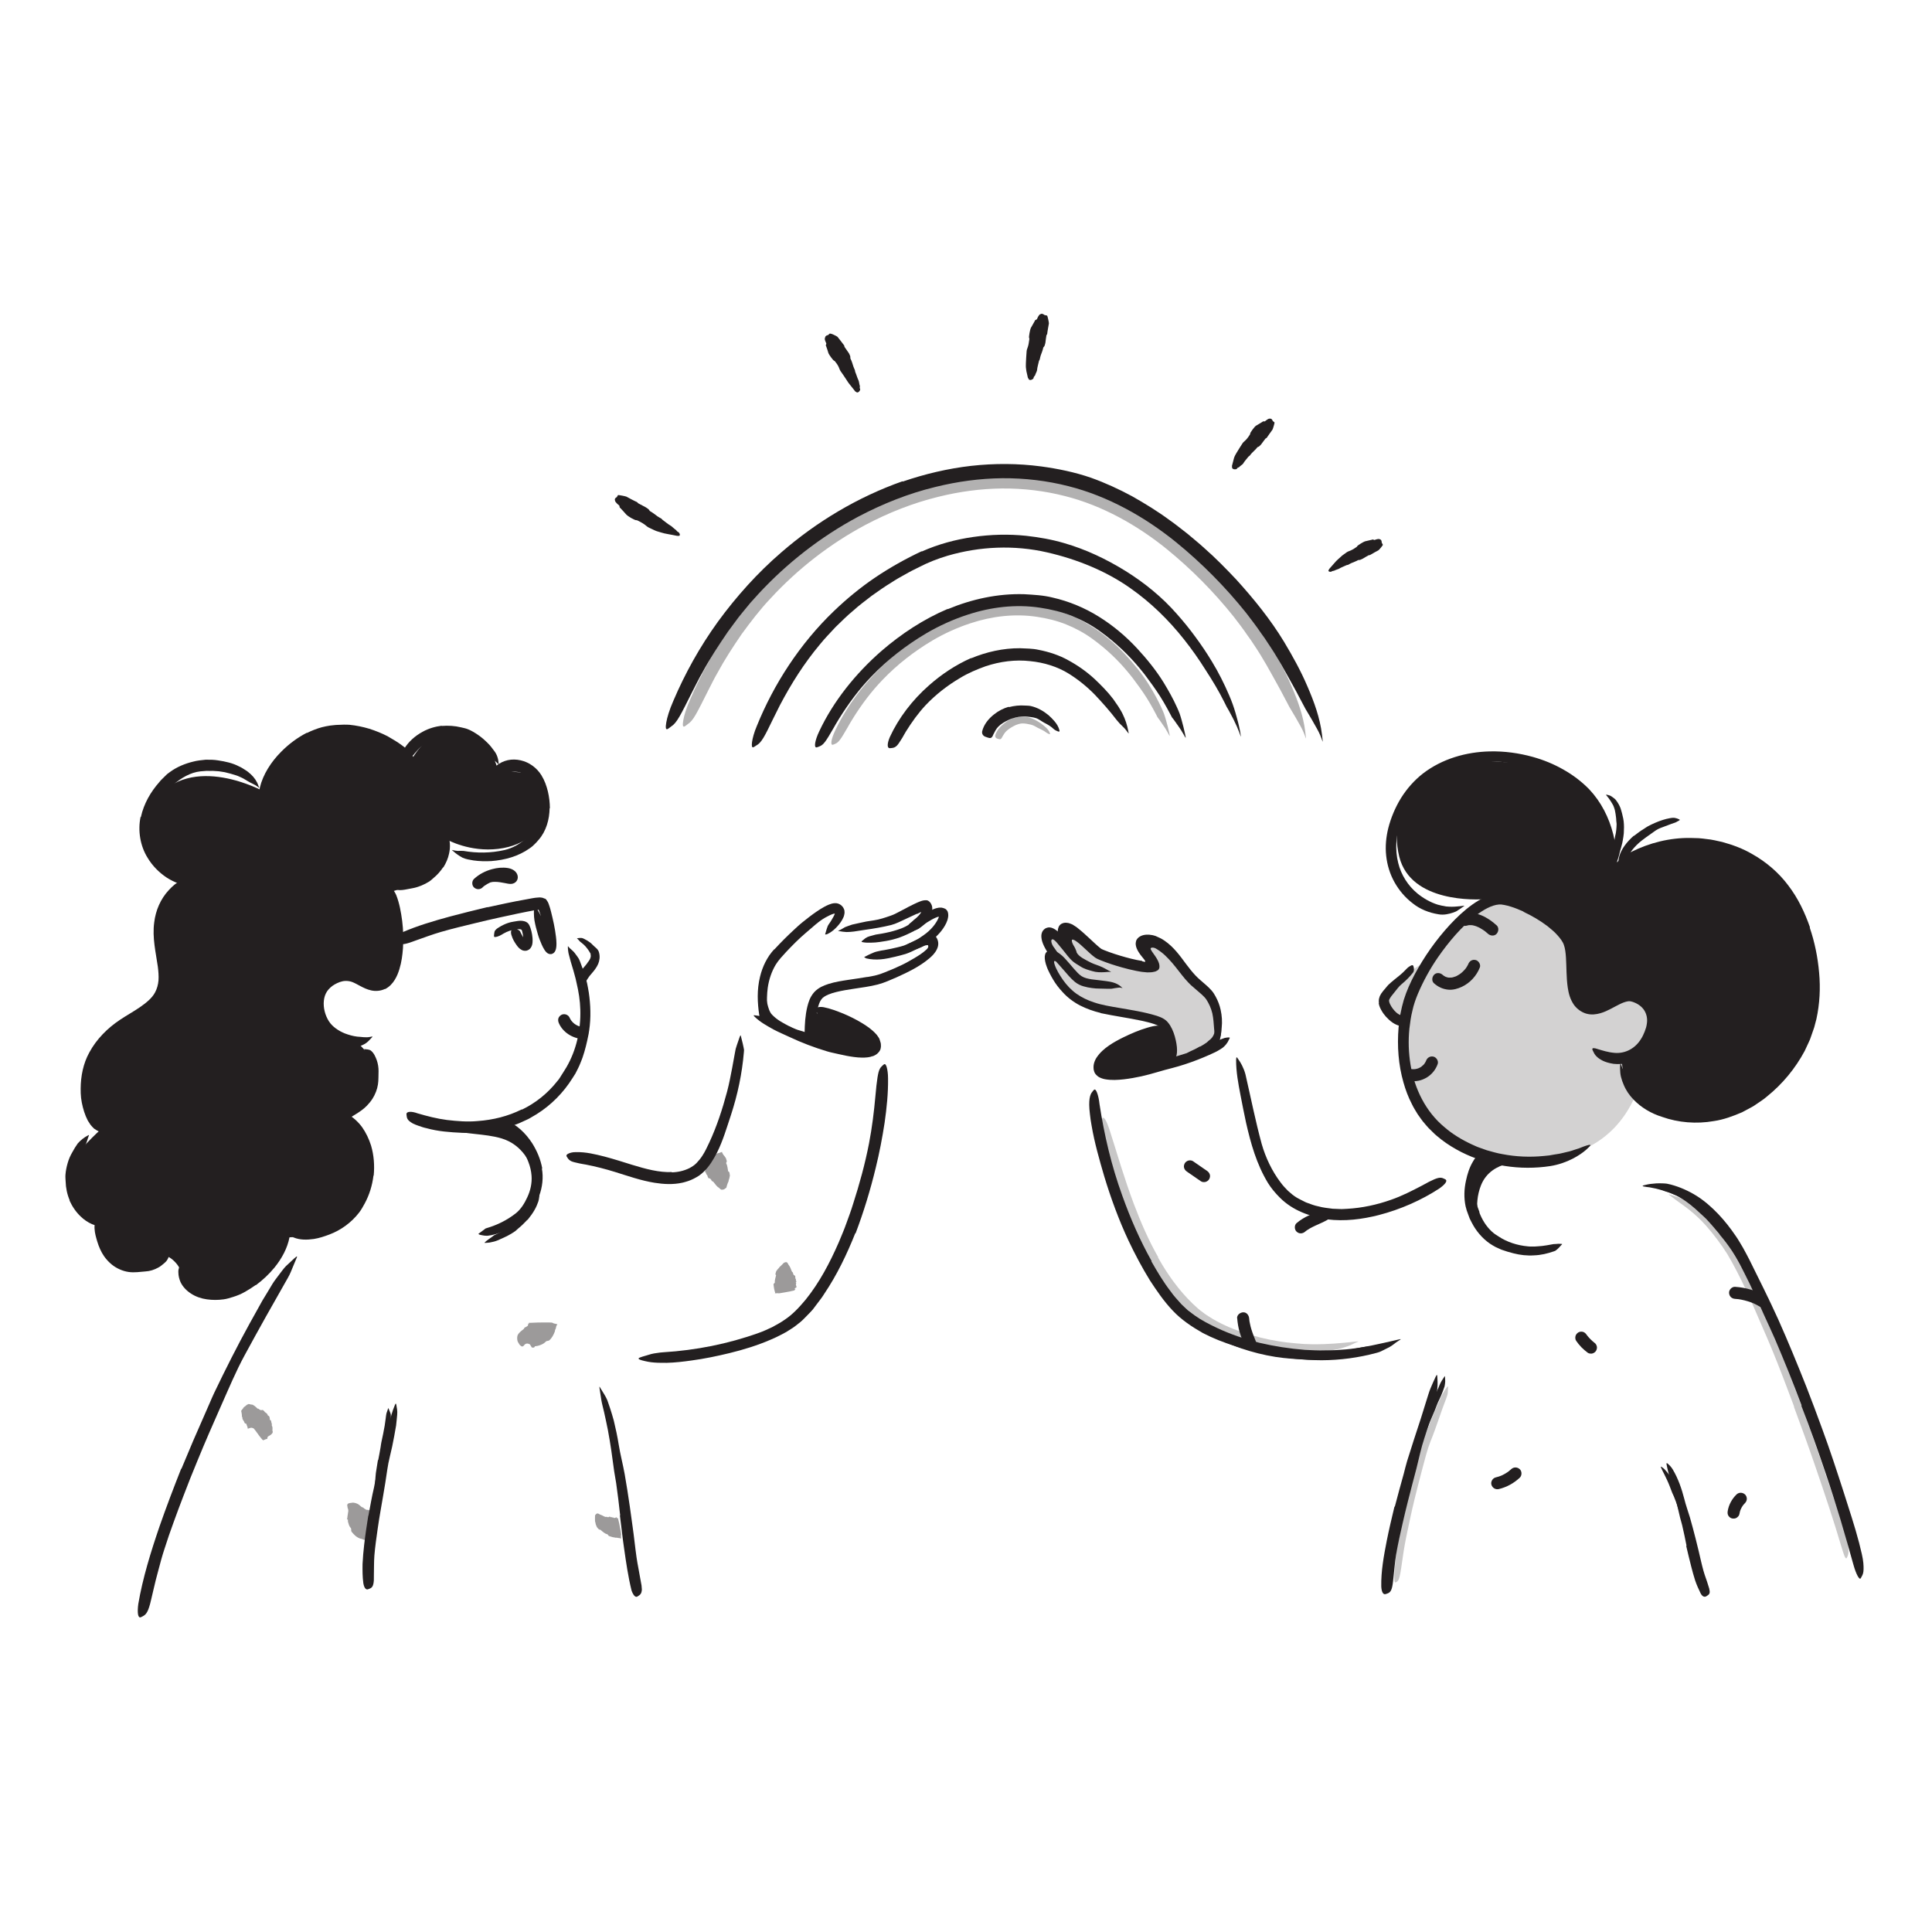<?xml version="1.0" encoding="UTF-8"?><svg id="Layer_1" xmlns="http://www.w3.org/2000/svg" width="520" height="520" viewBox="0 0 520 520"><defs><style>.cls-1{opacity:.2;}.cls-1,.cls-2{fill:#231f20;stroke-width:0px;}.cls-3{opacity:.25;}.cls-4{opacity:.45;}.cls-5{opacity:.35;}</style></defs><path class="cls-1" d="M384.72,258.26s-8.41,4.68-10.54,7.53c-2.14,2.84-1.91,7.05-.41,7.23s4.14,2.38,4.14,2.38c0,0,.67,12.58,1.4,15.58.73,2.99,8.72,15.13,10.37,15.98,1.65.85,9.64,3.43,12.96,4.43,3.32,1,15.21.79,17.52-.08,1.73-.65,13.7-2.15,19.94-16.26,3.36-7.59-5.25-7.74-3.66-9.28,1.59-1.54,9.59-6.87,8.81-10.67s-3.59-10.93-7.06-9.57-8.88,8.93-11.41,5.06c-2.53-3.87-2.58-14.57-2.58-14.57,0,0-4.39-9.18-6.25-9.58s-14.51-5.82-14.51-5.82l-11.74,8.57-7,9.08Z"/><path class="cls-2" d="M383.82,285.53s-.04.1-.05.15c-.08.21.05-.15.07-.17-.07.06-.11.24-.16.32-.11.2-.23.38-.36.57s.09-.13.11-.14c-.03,0-.08.1-.1.12-.08.09-.16.18-.24.26-.14.15-.39.28-.5.45.02-.03.32-.23.14-.11-.04.03-.09.06-.13.09-.09.06-.18.12-.27.17-.19.12-.39.21-.6.31-.16.08.41-.16.13-.06-.05.02-.1.04-.15.05-.1.03-.2.07-.3.1-.23.07-.46.11-.69.15l.43-.06c-.45.06-.89.06-1.34,0l.43.06h-.08c-.45-.08-.84-.09-1.25.15-.34.2-.66.58-.75.97-.09.42-.07.88.16,1.25.21.33.56.69.97.75.89.13,1.71.14,2.59-.05.72-.15,1.44-.45,2.08-.82,1.4-.84,2.44-2.11,2.99-3.65.29-.8-.32-1.81-1.13-2-.91-.21-1.69.28-2,1.13h0Z"/><path class="cls-2" d="M402.81,249.05c-2.33-2.13-5.65-4.04-8.9-3.04-.81.25-1.41,1.15-1.13,2s1.13,1.4,2,1.13c.14-.04.29-.08.43-.11.07-.01.16-.01.22-.04-.08.03-.33.03-.1.02.32-.02.63,0,.95.01.22.01-.31-.06-.1-.01.07.02.15.03.22.04.15.03.3.07.45.11s.3.09.44.14c.07.03.15.05.22.08.04.01.07.03.11.04.11.04.07.03-.11-.05.04.07.35.16.43.2.14.07.28.15.42.22.28.16.55.32.82.5.13.09.26.18.39.27.08.06.16.12.24.18.18.14-.22-.18-.05-.04.25.21.5.42.75.64.63.57,1.69.67,2.3,0,.57-.62.67-1.69,0-2.3h0Z"/><path class="cls-2" d="M150.43,275.41c1.09,2.46,3.65,4.05,6.29,4.23.85.06,1.66-.79,1.62-1.62-.04-.93-.71-1.56-1.62-1.62-.12,0-.24-.02-.35-.03l.43.06c-.5-.07-.97-.2-1.44-.39l.39.16c-.48-.21-.93-.47-1.35-.79l.33.25c-.39-.31-.75-.66-1.05-1.05l.25.33c-.27-.36-.5-.75-.69-1.16-.15-.35-.62-.65-.97-.75-.39-.11-.91-.06-1.25.16s-.65.56-.75.97c-.1.45-.02.83.16,1.25h0Z"/><path class="cls-2" d="M351.29,331.49c.06-.05.12-.1.17-.14.16-.13.02,0-.07.05.12-.07.24-.17.35-.26.25-.17.5-.33.76-.48.49-.28,1-.53,1.51-.77,1.07-.49,2.15-.94,3.18-1.51.74-.42,1.05-1.5.58-2.22s-1.43-1.03-2.22-.58c-1.06.59-2.17,1.05-3.27,1.55-1.19.55-2.29,1.21-3.3,2.07-.65.55-.61,1.74,0,2.3.69.64,1.6.59,2.3,0h0Z"/><path class="cls-2" d="M332.99,354.82c.11,1.26.31,2.52.66,3.73.33,1.11.77,2.19,1.2,3.26.16.41.35.74.75.97.35.2.86.29,1.25.16.76-.25,1.48-1.16,1.13-2-.42-1.04-.85-2.09-1.17-3.16-.15-.5-.28-1-.38-1.51-.03-.14-.05-.28-.08-.41-.02-.09-.1-.34-.07-.43.03.25.04.28.01.1,0-.08-.02-.15-.03-.23-.02-.16-.03-.32-.05-.47-.07-.84-.69-1.67-1.62-1.62-.82.04-1.71.72-1.62,1.62h0Z"/><path class="cls-2" d="M466.99,349.59c.33.02.66.06.99.09.12.02.09.01-.1-.01.09.01.17.03.26.04.17.03.35.06.52.09.61.12,1.21.27,1.8.45.3.09.59.19.88.3.16.06.34.11.49.19-.25-.13-.03-.01.1.04.6.27,1.19.58,1.76.92.73.43,1.82.19,2.22-.58s.2-1.76-.58-2.22c-2.54-1.51-5.39-2.36-8.33-2.55-.85-.06-1.66.79-1.62,1.62.04.93.71,1.57,1.62,1.62h0Z"/><g class="cls-3"><path class="cls-2" d="M378.16,404.69c.64-2.73,1.3-5.46,2.1-8.16.27-.99.5-1.99.81-2.96,1.08-3.45,2.26-6.87,3.63-10.21.59-1.49,1.24-2.96,1.84-4.43.86-1.85,1.54-3.8,2.82-5.44.39-.52.41-.41.37.17-.02.38-.04.79-.06,1.2-.05.48-.21,1-.42,1.54-1.51,3.83-2.66,7.75-4.24,11.58-.91,2.31-1.5,4.83-2.17,7.28-.72,2.7-1.41,5.41-2.08,8.13-.41,1.67-.8,3.36-1.16,5.04-.53,2.56-1.12,5.12-1.57,7.68-.36,1.99-.58,3.96-.9,5.93-.07.43-.14.86-.21,1.3-.31,1.62-.52,2.11-.96,2.39-.1.06-.2.15-.3.18-.31.11-.45-.6-.38-1.81.17-3.59.66-7.33,1.23-11.08.39-2.79,1.01-5.56,1.59-8.33h.06Z"/></g><g class="cls-3"><path class="cls-2" d="M311.67,338.43c2.55,4.56,5.61,8.85,9.34,12.45.7.63,1.38,1.31,2.11,1.88.74.54,1.45,1.11,2.26,1.59,2.76,1.79,5.86,3.15,9.04,4.24,3.19,1.09,6.49,1.91,9.85,2.43,1.48.25,2.99.4,4.49.54l2.25.18c.75.02,1.5.05,2.25.07,3.85.04,7.67-.28,11.53-.71,1.22-.08,1.05-.13.09.28-.48.19-1.14.61-1.99.91-.85.28-1.86.64-2.99.88-1.99.43-4.02.55-6.05.68-1.01.02-2.03.06-3.05.05l-3.05-.11c-4.05-.39-8.05-1.19-11.95-2.41-2.32-.77-4.69-1.53-7-2.56-1.17-.46-2.29-1.08-3.42-1.64-1.09-.66-2.21-1.28-3.21-2.1-4.37-3.48-7.89-7.78-10.79-12.4-.85-1.45-1.77-2.86-2.52-4.36l-1.17-2.22-1.08-2.26c-2.15-4.58-3.9-9.35-5.5-14.09-1.24-3.69-2.47-7.3-3.54-10.99-.24-.81-.49-1.6-.71-2.43-.79-3.06-.77-4.1-.37-4.89.1-.18.18-.41.29-.53.36-.4,1.04.76,1.78,2.95,1.07,3.25,2.05,6.6,3.12,9.97,1.09,3.36,2.19,6.76,3.46,10.11,1.86,4.97,3.99,9.86,6.6,14.45l-.05.04Z"/></g><g class="cls-3"><path class="cls-2" d="M482.9,378.62c-1.98-5.3-3.98-10.6-6.14-15.83-.8-1.9-1.6-3.81-2.44-5.69-2.87-6.67-5.75-13.39-9.43-19.6-1.69-2.67-3.66-5.29-5.76-7.66-1.35-1.52-2.83-2.91-4.43-4.18-1.58-1.28-3.29-2.37-4.92-3.66-1.03-.79-.91-.65.14-.31,1.05.33,3.14.82,5.11,2.28,3.56,2.49,6.52,5.78,9.08,9.15,1.23,1.76,2.5,3.57,3.49,5.46.51.94,1.06,1.87,1.54,2.82l1.41,2.88c.57,1.15,1.13,2.31,1.66,3.49.55,1.17,1.11,2.35,1.67,3.54,1.07,2.39,2.17,4.78,3.18,7.17,2.21,5.28,4.34,10.6,6.35,15.96,1.27,3.29,2.44,6.61,3.66,9.91,1.79,5.02,3.53,10.09,5.21,15.11.66,1.95,1.31,3.88,1.97,5.81.65,1.93,1.29,3.85,1.87,5.82.25.87.56,1.69.76,2.58.84,3.27.73,4.45.39,5.21-.08.18-.16.4-.25.5-.16.17-.36-.07-.6-.64-.12-.28-.25-.65-.38-1.08-.12-.43-.28-.94-.47-1.52-2.03-6.88-4.46-14.13-6.95-21.38-1.84-5.39-3.79-10.77-5.78-16.12l.04-.02Z"/></g><path class="cls-2" d="M332.83,360.22c2.82,1.13,5.75,2.03,8.74,2.66,1.09.25,2.2.36,3.3.55,3.89.63,7.85.8,11.81.64,1.76-.07,3.52-.3,5.24-.57,1.1-.23,2.21-.38,3.31-.61,1.11-.21,2.21-.44,3.35-.53.71-.06.64,0,.12.37-.33.24-.7.5-1.08.77-.46.3-1.03.54-1.66.74-1.12.35-2.26.7-3.42.91-1.16.2-2.32.42-3.5.54-2.34.31-4.72.37-7.09.25-2.83-.14-5.78-.27-8.65-.73-3.15-.5-6.25-1.28-9.27-2.31-.93-.3-1.84-.67-2.75-1.03-.91-.35-1.81-.77-2.69-1.18-2.68-1.28-5.22-2.84-7.65-4.51-1.88-1.31-3.71-2.62-5.4-4.17-.38-.33-.72-.69-1.07-1.06-1.26-1.41-1.48-2.02-1.34-2.62.03-.14.05-.3.11-.4.2-.36.87.06,1.83.96,2.86,2.61,6.04,5.16,9.56,7.28,2.61,1.58,5.33,2.98,8.21,4.03v.05Z"/><path class="cls-2" d="M462.85,332.22c-1.18-1.42-2.44-2.9-3.69-4.22-.47-.49-.99-.91-1.48-1.37-1.7-1.64-3.55-3.18-5.62-4.38-.91-.55-1.89-.97-2.87-1.35-.64-.23-1.28-.43-1.91-.69-.64-.22-1.28-.46-1.9-.83-.39-.23-.34-.18.04-.26.19-.04.48-.13.84-.27.35-.09.74-.09,1.16-.05,1.49.11,2.86.71,4.2,1.29,1.33.61,2.6,1.37,3.78,2.24,1.39,1.06,2.93,2.05,4.23,3.29,1.45,1.35,2.71,2.81,3.98,4.25.78.9,1.55,1.81,2.29,2.75,1.12,1.42,2.13,2.95,3.08,4.48.74,1.19,1.52,2.34,2.13,3.59.13.27.28.54.4.82.46,1.05.4,1.46.04,1.86-.09.09-.16.2-.25.27-.31.23-.78-.07-1.24-.75-.65-1.02-1.3-2.05-1.96-3.08-.62-1.05-1.25-2.1-1.93-3.13-1.02-1.52-2.13-3-3.35-4.42l.04-.04Z"/><path class="cls-2" d="M451.54,405.49c-.32-.91-.64-1.82-1.01-2.71-.13-.33-.31-.63-.44-.96-.45-1.16-.86-2.34-1.4-3.47-.24-.5-.48-1-.72-1.5-.33-.63-.65-1.26-.94-1.92-.09-.21-.02-.22.17-.11.18.11.51.31.8.61.5.55.98,1.11,1.43,1.7.41.61.73,1.28,1.03,1.96.34.82.87,1.58,1.21,2.42.39.91.75,1.84,1.09,2.78l.61,1.73c.31.87.57,1.76.89,2.62.24.67.56,1.3.79,1.97.05.15.12.29.16.44.16.56.11.77-.2.98-.07.05-.14.11-.21.14-.25.13-.54-.04-.75-.41-.31-.55-.63-1.12-.88-1.71-.24-.6-.46-1.21-.68-1.82-.33-.91-.64-1.83-.99-2.73l.04-.02Z"/><path class="cls-2" d="M382.78,382.97l1.45-3.18c.17-.39.3-.79.48-1.18l.96-2.03,1.01-2.01c.29-.6.54-1.21.79-1.82.33-.78.79-1.5,1.28-2.22.15-.22.16-.18.17.06,0,.24.08.71.06,1.23-.03.45-.09.89-.17,1.32l-.43,1.22c-.3.81-.64,1.61-1.02,2.39-.48.93-.81,1.96-1.22,2.94l-1.37,3.23-.83,1.99c-.42,1-.85,2.01-1.2,3.03-.27.79-.44,1.6-.65,2.41-.05.18-.09.35-.14.53-.21.65-.39.82-.8.84-.1,0-.19.02-.28.01-.3-.03-.46-.37-.41-.89.12-1.53.57-3.05,1.06-4.56.37-1.12.76-2.23,1.23-3.31h.04Z"/><path class="cls-1" d="M315.68,285.82s-.97-9.88-2.5-10.71-12.47-3.13-13.29-3.27-10.04-3.02-11.12-3.91-5.6-7.17-5.6-7.17l.14-3.75s-2.96-5.51-1.55-5.65,5.22,2.82,5.22,2.82c0,0-.85-4.8,0-4.38s7.38,4.99,7.38,4.99l10.27,4.47,5.36.56s-3.26-6.67-1.78-6.65c1.48.02,7.66,4.11,7.47,4.04s4.95,5.7,7.37,7.86,4.14,6.25,4.45,6.75,1.32,8.81-1.38,9.95-10.43,4.03-10.43,4.03Z"/><path class="cls-2" d="M322.99,281.71c.61-.33,1.24-.71,1.81-1.13.21-.15.35-.35.54-.49.68-.49,1.19-1.07,1.47-1.94.12-.37.19-.77.22-1.18,0-.26.02-.53.03-.8.07-.27.24-.55.36-.82.09-.17.13-.15.3-.01.15.14.56.4.82.72.27,1.14.29,2.53-.48,3.73-.44.71-.87,1.45-1.43,1.98-.64.56-1.29.99-1.96,1.43-.42.26-.84.51-1.27.75-.65.36-1.35.66-2.03.96-.52.26-1.04.55-1.61.74-.12.04-.24.1-.38.12-.24.06-.41.03-.54-.08-.13-.1-.21-.26-.28-.49-.03-.11-.07-.21-.1-.31-.07-.34.07-.69.33-.94.39-.28.77-.53,1.15-.77.38-.21.79-.37,1.2-.57.6-.29,1.23-.59,1.82-.96l.03.04Z"/><path class="cls-2" d="M411.27,312.81c-.85-.14-9.86-.83-12.66,6.22-2.17,5.46-.27,10.65-.27,10.65l-3.25-8.89,1.64-6.22,4.25-3.7,10.31,1.95Z"/><path class="cls-2" d="M399.86,242c-2.44.19-20.12,1.04-23.24-11.39-3.66-14.61,8.98-25.33,16.07-25.96,3.52-.31,15.52.77,17.03.76,1.51-.01,15.63,5.85,16.54,6.77s5.55,10.73,5.55,10.73l3.53,9.3s10.4-3.58,10.98-3.7,14.83-1.1,20.22,1.48,12.9,9.14,14.89,12.5c2,3.36,5.63,15.82,5.67,21.85s-.83,15.99-3.49,19.04c-2.66,3.05-5.49,9.81-10.37,12.86s-13.68,5.22-16.31,5.06c-2.63-.16-11.38-1.78-12.55-2.98s-7.16-7.88-7.16-7.88l-.9-5.5s7-3.88,7.77-5.84,1.3-7.31.39-7.83-6.24-3.86-6.24-3.86c0,0-6.79,5.39-9.16,4.22-2.37-1.17-4.05-3.53-4.81-4.94-.76-1.41-1.32-12.79-1.32-12.79,0,0-3.04-6-6.08-6.82-2.52-.68-12.57-5.43-17.01-5.09Z"/><g class="cls-4"><path class="cls-2" d="M93.51,404.86c.09-.12.2-.2.31-.22.06,0,.14-.05.22-.07.06-.02.12-.04.18-.04.15,0,.33-.02.53-.07.19-.05.7,0,1.13.16.45.15.79.4.83.46.19.13.64.62.85.62.24,0,.49.43.72.46.09,0,.13.05.14.1.07.2.84.05.94.21.03.05.07.09.13.12l.09.13s.07.02.06.05c-.1.33.33.33.33.48,0,.03,0,.07-.01.1,0,.02-.04.06.01.04.29-.09.1.03,0,.15-.01.02-.07.07-.02.03.14-.13.15-.13.13-.11-.03.03-.05.06-.08.09-.04.04-.05.07-.08.11-.02.03-.03.04-.07.09-.1.14-.2.31-.28.48,0,.01,0,0-.01.03-.08.17-.14.35-.17.48-.02.08-.03.16-.03.2,0,.02,0,.02,0,.03,0,.03,0,.06,0,.06h0s.12.69.15.83c.02.11.14.8.23,1.54.09.73.15,1.5.14,1.55-.02.1-.04.23-.07.28-.1.19-.18.37-.25.93-.04.29-.13.39-.21.38-.31-.09-.62,0-.92-.02-.3-.04-.6-.07-.84-.23-.21-.13-.45-.11-.67-.19-1.06-.38-1.72-1.13-2.28-1.82-.1-.13-.15-.29-.12-.51.02-.21,0-.33-.07-.44-.1-.18-.26-.32-.35-.49-.13-.24-.21-.48-.28-.71-.12-.38-.24-.69-.16-1.06,0-.01.02-.03,0-.03-.41-.01-.14-.64-.15-.66,0-.14,0-.24.04-.39.04-.14,0-.23.06-.39.04-.14.03-.24.05-.37,0-.02,0-.03,0-.05.05-.15.11-.46.08-.75-.03-.28-.15-.53-.18-.58-.01-.02-.02-.07-.02-.13,0-.06-.01-.1-.02-.15,0-.05,0-.12-.01-.16-.01-.04-.04-.06-.05-.09-.02-.03-.02-.09,0-.15.01-.06.06-.27.07-.33Z"/></g><g class="cls-4"><path class="cls-2" d="M160.86,407.35c.13.01.22.04.27.09.03.03.08.05.13.07.03.02.08.03.1.05.05.07.16.11.29.13.23.07.92.43.96.46.11.05.39.19.53.12.18-.11.28.12.41.06.05-.02.07,0,.08.02.05.12.42-.22.48-.15.04.05.11.05.16.07.01,0,.04-.02.05,0,.07.2.33.02.44.1.02.02.05.05.07.07.02.01.02.05.05.02.16-.17.2,0,.28.12,0,.02.01.07.03.03.13-.26.15,0,.23-.08.03-.03.04,0,.06.02.02,0,.03.06.05.03.09-.14.15-.06.23-.13,0,0,0,0,.01-.01.08-.29.13-.04.23.16.06.12.12.22.13-.09,0-.06,0-.1.02-.07.07.2.12.18.18.24,0,0,.01.04.02.05,0,.04.25,1.05.3,1.27.06.21.56,2.85.55,2.94,0,.07,0,.17-.02.19-.05.08-.07.25-.04.71.02.24-.02.31-.06.28-.36-.27-.64-.09-.95-.23-.13-.06-.25,0-.38-.01-.63-.08-1.23-.23-1.79-.44-.1-.04-.19-.1-.26-.24-.06-.13-.14-.19-.22-.24-.14-.07-.31-.09-.45-.16-.2-.11-.4-.22-.57-.36-.31-.22-.59-.46-.86-.71,0,0-.01-.03-.03-.02-.35.12-.76-.5-.78-.53-.15-.13-.23-.34-.3-.54-.06-.21-.18-.37-.19-.6-.01-.2-.09-.35-.13-.52,0-.02-.02-.04-.02-.07,0-.35-.03-1.46.01-1.58,0-.03.02-.06.06-.1.04-.03.05-.07.08-.1.03-.03.08-.06.11-.09.02-.03.02-.06.03-.09.01-.03.06-.05.11-.07.06-.02.25-.06.3-.08Z"/></g><g class="cls-4"><path class="cls-2" d="M194.28,320.22c-.19-.03-.31-.08-.35-.15-.03-.04-.1-.08-.15-.12-.04-.03-.09-.06-.11-.09-.05-.1-.17-.19-.32-.27-.3-.14-1.01-1.02-1.04-1.11-.11-.13-.38-.54-.59-.56-.27,0-.2-.43-.4-.47-.07-.02-.08-.06-.07-.11.02-.2-.63-.16-.64-.34,0-.11-.08-.2-.13-.3-.01-.02-.06-.03-.05-.06.09-.33-.33-.47-.38-.75,0-.05-.01-.12-.02-.18,0-.04.02-.09-.04-.1-.32-.08-.21-.33-.17-.57,0-.03.06-.08,0-.08-.37.01-.15-.25-.3-.34-.05-.03-.04-.08-.03-.14,0-.04.06-.11.02-.13-.19-.09-.11-.3-.2-.44,0,0,0-.02-.02-.03-.32-.03-.07-.35.1-.63.1-.17.16-.32-.13-.29-.05,0-.08,0-.05-.04.19-.22.16-.33.21-.48,0,0,.03-.03.04-.04.03-.04.9-.54,1.08-.65.17-.1,2.48-1.3,2.57-1.33.07-.02.17-.05.2-.05.1,0,.28-.04.72-.23.23-.1.32-.11.32-.07-.03.3.25.44.31.69.01.11.16.16.22.25l.48.67c.1.25.17.52.25.78.03.09.02.2-.08.34-.08.13-.09.23-.07.32.04.15.14.27.19.41.06.2.11.42.15.63.06.35.12.71.18,1.07,0,.01-.02.03,0,.04.44.07.4.79.41.83.09.17.07.38,0,.61-.07.22-.04.41-.16.64-.1.2-.09.37-.14.55,0,.03,0,.05-.01.08-.1.16-.24.55-.37.91-.11.35-.2.68-.21.75,0,.03-.05.07-.11.11-.06.04-.09.07-.15.11-.05.03-.14.07-.18.1-.04.03-.05.07-.07.1-.03.03-.11.06-.2.08-.1.02-.4.07-.49.08Z"/></g><path class="cls-2" d="M210.28,277.38c-.88-.52-1.74-1.09-2.56-1.77-.3-.25-.63-.47-.9-.77-.25-.24-.46-.56-.67-.85-.19-.32-.39-.64-.5-.96-.24-.66-.39-1.34-.45-2.01-.06-.59-.1-1.17-.12-1.73.02-.72.11-1.44.28-2.14.05-.22.11-.19.22,0,.1.19.31.53.42.93.1.35.19.7.3,1.03.09.34.13.67.21.98.15.64.32,1.22.54,1.8.14.35.33.69.53.97.24.28.52.54.81.81.64.58,1.41,1.1,2.23,1.56.5.28,1.01.58,1.53.84.8.39,1.61.79,2.45,1.09.66.22,1.34.36,1.98.61.14.05.29.09.43.15.52.24.65.41.65.76,0,.08,0,.16,0,.23-.03.25-.33.37-.76.36-.64-.02-1.3-.07-1.96-.15-.63-.15-1.27-.34-1.9-.55-.94-.31-1.87-.71-2.8-1.14l.02-.05Z"/><path class="cls-2" d="M206.4,275.2c-.16-.29-.31-.58-.44-.86-.05-.1-.13-.19-.17-.29-.15-.38-.24-.77-.31-1.16-.04-.17-.09-.33-.14-.49-.07-.2-.14-.4-.11-.63.01-.07.15-.1.32-.09.16,0,.37.04.44.13.24.32.48.61.59.98.06.23.24.4.37.58.14.21.28.42.44.63.1.13.2.25.31.36.16.18.35.34.54.48.16.1.37.11.55.15.04,0,.09,0,.12.02.14.05.12.17-.03.56l-.11.26c-.13.29-.31.5-.48.52-.49.08-.95-.07-1.3-.35-.24-.23-.44-.5-.63-.77l.03-.03Z"/><path class="cls-2" d="M217.54,279.42s3.08,2.12,10.58,3.25c7.5,1.13,7.49-.52,6.97-2.19-1.44-4.65-17.11-8.25-17.11-8.25l-.44,7.2Z"/><path class="cls-2" d="M101.8,392.98c.22-1.16.45-2.32.64-3.49.07-.43.11-.86.2-1.28.32-1.49.65-2.99.9-4.5.11-.67.18-1.35.28-2.01.07-.43.08-.86.19-1.28.13-.42.29-.84.43-1.26.1-.26.1-.22.17.01.06.23.32.68.48,1.19.08.23.11.45.1.67l.02.67c0,.44.04.89,0,1.33-.07.88-.18,1.76-.35,2.64-.2,1.05-.19,2.16-.3,3.25-.12,1.19-.35,2.37-.54,3.56l-.36,2.19c-.17,1.1-.39,2.21-.55,3.31-.12.85-.12,1.71-.19,2.56-.01.19,0,.38-.06.56-.16.69-.34.88-.82.95-.11.02-.22.04-.32.04-.35,0-.59-.33-.67-.86-.22-1.57-.03-3.14.11-4.73.16-1.17.39-2.34.56-3.52h.05Z"/><path class="cls-2" d="M141.95,328.3c-.78.84-1.59,1.64-2.47,2.35-.32.26-.59.58-.93.8-1.19.84-2.5,1.47-3.81,2.04-.57.26-1.15.52-1.76.68-.39.1-.79.19-1.18.26-.4.06-.81.07-1.2.09-.25,0-.22-.04-.05-.2.18-.15.48-.46.86-.7l.97-.68c.31-.24.6-.51.95-.62.66-.33,1.33-.66,2.02-1,.42-.19.78-.49,1.15-.77.35-.31.7-.63,1.07-.91.77-.67,1.55-1.36,2.23-2.14.44-.46.82-.97,1.21-1.48.27-.4.54-.8.8-1.21.23-.43.47-.84.65-1.29.13-.35.23-.71.32-1.07.05-.37.13-.73.21-1.08.04-.15.04-.32.08-.47.13-.58.33-.72.92-.73.13,0,.27-.01.4,0,.44.03.74.36.76.87.05.76-.03,1.54-.24,2.29-.25.73-.55,1.46-.93,2.14-.55,1.03-1.26,1.96-1.98,2.86l-.04-.03Z"/><path class="cls-2" d="M144.29,317.63c-1.12-4.47-3.67-9.54-9.31-11.23-4.52-1.36-10.45-1.07-13.32-2.38l14.07-.8s2.77,1.44,4.05,2.31c1.28.87,4.51,12.09,4.51,12.09Z"/><path class="cls-2" d="M120.39,226.02s6.03,3.39,13.74,2.45,11.25-5.5,11.55-7.1,1.6-10.56-1.39-12.29-10.16-1.42-10.16-1.42c0,0-1.43-5.93-4.05-7.56s-10.64-3.56-13.46-2.13c-2.83,1.43-5.66,6.16-5.66,6.16,0,0-6.32-6.03-11.25-6.66-4.93-.63-13.14-.36-16.66,1.67s-9.32,7.85-9.99,9.74c-.68,1.89-2.03,4.16-2.03,4.16,0,0-19.57-10.84-29.51,2.51-8.78,11.79,4.78,19.28,4.78,19.28l3.49,2.25s-6.73,5.01-6.38,7.7.73,13.61,1.11,16.24-.42,6.29-2.85,8.13c-2.43,1.84-6.95,5.11-10.34,7.62-3.38,2.5-6.27,7.93-7.08,9.92-.82,1.99-1.7,9.71-.79,11.22.91,1.51,3.65,6.09,3.65,6.09,0,0-7.5,6.76-7.76,9.46s1.46,9.71,2.1,10.55,5.53,4.61,5.53,4.61c0,0,.59,4.64,1.53,6.26s4.66,6.86,6.75,6.22c2.09-.65,6.61.04,8.93-2.83.76-.94,4.31,2.06,4.5,4.26s2.91,5.6,5.94,5.81c3.03.21,10.2.4,12.46-1.67s8.09-9.39,8.09-9.39l1.86-4.22s5.19-.09,8.77-1.05c3.58-.96,9.16-5.03,10.32-7.31,1.16-2.28,2.47-8.9,2.62-10.78.15-1.88-.23-8.14-1.54-8.59s-4.33-4.97-4.33-4.97c0,0,4.72-2.24,5.87-4.24,1.15-2.01,1.95-4.77,1.95-4.77,0,0,.84-3.25-.73-6.08-1.54-2.78-4.38-5.61-6.19-5.95s-8.29-3.22-7.96-5.11,1.11-8.3,1.11-8.3c0,0,5.07-3.71,6.73-3.39,1.66.32,8.08,3.4,8.08,3.4,0,0,4.14-2.64,4.42-3.76s1.16-9.28,1.16-9.28c0,0-.27-6.72-.85-8.04-.58-1.32-1.49-4.75-1.49-4.75,0,0,6.38-1.81,7.71-2.59s6.53-4.9,6.53-4.9l1.16-6.59Z"/><path class="cls-2" d="M439.76,225c.91-.72,1.8-1.38,2.77-1.96.35-.21.66-.47,1.03-.66,1.28-.67,2.61-1.26,4-1.7.62-.19,1.25-.36,1.9-.47.41-.08.84-.13,1.27-.08.43.07.85.2,1.23.4.24.12.16.22-.09.35-.16.09-.32.17-.45.24-.17.09-.37.23-.55.28-1.33.42-2.59.98-4.05,1.49-.86.32-1.62.94-2.39,1.48-.85.6-1.71,1.2-2.54,1.85-.51.4-.99.81-1.43,1.26-.67.69-1.32,1.42-1.79,2.26-.36.65-.55,1.37-.71,2.07-.03.16-.05.31-.09.46-.14.56-.39.67-1.02.63-.15,0-.29,0-.43-.03-.47-.06-.8-.43-.81-.97.06-1.57.78-3.08,1.72-4.37.7-.97,1.53-1.82,2.41-2.6l.04.04Z"/><path class="cls-2" d="M158.35,258.84c.33-.48.62-.93.66-1.45.03-.1,0-.19-.02-.28l-.03-.14v-.07s0-.04,0-.04v-.02s0,0,0,0h0s0,0,0,0h0s.8-.29.8-.29h-.01s-.08.03-.08.03c-.2.06-.38.15-.55.26-.03.02-.11.07-.1.07h.01s0,0,0,0l-.03-.1c-.05-.08-.08-.18-.14-.28-.11-.2-.23-.41-.37-.62-.27-.41-.58-.81-.91-1.19-.29-.34-.63-.62-.97-.9-.21-.19-.46-.31-.64-.55-.19-.21-.38-.45-.6-.63-.14-.13-.13-.1.04-.11.16,0,.54-.1.94-.08.37,0,.66.13.93.28.28.14.55.28.82.45.53.32,1.02.69,1.44,1.15.26.27.55.51.86.79.16.14.31.28.48.51.06.06.25.4.27.49l.1.34c.27,1.01.12,2.09-.24,2.96-.23.54-.53,1.02-.84,1.45-.47.67-1.03,1.23-1.5,1.83-.36.47-.65.98-.95,1.44-.06.1-.11.21-.18.3-.28.29-.44.21-1.02-.02l-.4-.15c-.22-.09-.39-.22-.48-.4-.1-.18-.12-.45-.07-.66.33-1.3.92-2.12,1.56-2.83.45-.53.9-1.03,1.18-1.54l.06.03Z"/><path class="cls-2" d="M119.28,233.42c-.74,1.11-1.63,2.1-2.64,2.93-.36.31-.69.64-1.09.9-1.41.88-2.93,1.52-4.5,1.81-.69.15-1.38.28-2.07.39-.87.12-1.81.31-2.66-.26-.26-.2-.2-.3.04-.61.25-.37.65-.85,1.08-.99,1.54-.23,2.95-.7,4.48-1.09.92-.25,1.7-.89,2.43-1.49.82-.65,1.56-1.41,2.16-2.29.38-.54.71-1.11.97-1.72.4-.92.74-1.9.81-2.9.06-.78-.15-1.55-.35-2.27-.04-.16-.11-.31-.16-.47-.11-.59.02-.81.74-1.12.16-.07.32-.15.48-.22.55-.21,1.09-.04,1.39.48.83,1.55.87,3.47.48,5.23-.27,1.33-.83,2.58-1.54,3.73l-.06-.03Z"/><path class="cls-2" d="M118.89,195.39c1.76-.14,3.5-.04,5.22.38.61.16,1.24.25,1.82.5,1.03.41,1.97.99,2.85,1.61.89.61,1.69,1.32,2.44,2.07.68.65,1.25,1.41,1.8,2.16.74.94,1.12,2.16,1.19,3.34.03.37-.01.32-.23.08-.11-.12-.27-.29-.47-.47-.22-.18-.48-.37-.7-.59-.45-.36-.79-.75-1.16-1.12-.38-.36-.76-.71-1.18-1.02-.81-.64-1.55-1.37-2.4-2.01-1.01-.81-2.33-1.14-3.54-1.52-1.35-.41-2.74-.56-4.2-.5-.88.05-1.77.17-2.62.41-1.29.36-2.58.89-3.71,1.69-.88.62-1.57,1.45-2.28,2.25-.16.17-.29.37-.45.55-.61.64-.99.65-1.69.21-.16-.1-.33-.19-.48-.31-.5-.38-.59-1.02-.25-1.66,1.12-1.8,2.83-3.37,4.93-4.5,1.54-.86,3.33-1.39,5.1-1.61v.08Z"/><path class="cls-2" d="M45.39,265.39c-.43,2.47-2.02,4.83-3.78,6.24-1.75,1.5-3.62,2.6-5.43,3.68-1.31.77-2.51,1.61-3.69,2.46-2.09,1.49-3.96,3.22-5.33,5.32-1.39,2.08-2.21,4.52-2.55,7.07-.32,2.27-.16,4.61.21,6.83.26,1.43.74,2.79,1.33,4.07.59,1.29,1.29,2.48,2.22,3.7.66.67.59.59-.19.3-.4-.14-1.04-.27-1.77-.63-.34-.19-.74-.4-1.11-.68-.34-.3-.65-.66-.97-1.06-.24-.36-.48-.73-.71-1.1-.19-.39-.36-.78-.54-1.18-.32-.8-.59-1.61-.79-2.43-.2-.82-.38-1.65-.47-2.48-.09-.83-.12-1.67-.11-2.5.02-3.3.67-6.73,2.33-9.73,1.93-3.6,4.96-6.6,8.24-8.78,1.82-1.22,3.66-2.22,5.33-3.37,1.65-1.15,3.27-2.4,4.11-3.99.53-.98.84-2.09.94-3.27.08-1.18-.02-2.42-.18-3.67-.53-3.78-1.54-7.81-.97-11.95.38-3.18,1.7-6.3,3.95-8.7.5-.52.99-1.03,1.56-1.48,1.06-.83,1.86-1.22,2.47-1.38.61-.16,1.04-.07,1.46.2.19.12.41.23.55.37.46.51-.26,1.32-1.56,2.33-1.92,1.52-3.49,3.41-4.47,5.57-.97,2.18-1.29,4.6-1.08,7.2.14,1.93.51,3.94.85,6.07.33,2.13.63,4.46.23,6.96h-.07Z"/><path class="cls-2" d="M31.24,337.51c.81.89,1.78,1.6,2.93,1.98.44.12.89.16,1.35.23,1.63.27,3.41.12,5.11-.35.76-.21,1.47-.56,2.15-.94.21-.13.42-.26.63-.4.19-.16.41-.28.64-.4.44-.26.9-.51,1.33-.85.28-.19.3-.14.26.19-.05.32-.07,1.01-.38,1.67-.15.28-.29.58-.5.81-.2.24-.44.43-.67.64-.23.21-.47.4-.72.58-.25.18-.5.37-.77.5-1.07.59-2.25.98-3.48,1.04-1.44.11-2.93.36-4.44.15-1.65-.22-3.3-.97-4.57-1.99-.79-.64-1.48-1.39-2.06-2.2-.87-1.24-1.45-2.63-1.88-4.04-.32-1.1-.66-2.21-.72-3.41,0-.26-.04-.52,0-.79.11-.98.45-1.24,1.17-1.24.17,0,.34,0,.5.01.54.08.91.53.98,1.09.36,1.66.56,3.19,1.23,4.7.47,1.11,1.15,2.12,1.97,2.98l-.05.05Z"/><path class="cls-2" d="M68.83,345.86c-.92.67-1.89,1.26-2.87,1.83-1.04.6-2.16,1.06-3.28,1.4-.82.25-1.64.52-2.49.63-1.49.21-3.01.21-4.51,0-1.5-.21-2.99-.7-4.3-1.57-1.16-.75-2.19-1.8-2.79-3.07-.35-.82-.57-1.7-.58-2.56-.02-.22,0-.43.01-.64.05-.21.08-.42.16-.63.12-.41.26-.8.43-1.18.21-.47.22-.39.36.04.08.22.18.53.39.87.11.19.21.37.31.54.07.09.11.18.19.28l.07.28c.17.67.42,1.28.76,1.78.31.51.62.98,1.07,1.37.86.82,2.09,1.31,3.44,1.75,1.65.51,3.55.27,5.31-.11.97-.21,1.94-.5,2.84-.91.88-.39,1.78-.94,2.66-1.52,1.07-.71,2.12-1.48,3.07-2.35,1.46-1.29,2.81-2.75,3.88-4.37.83-1.27,1.38-2.65,1.87-4.04.1-.31.2-.61.3-.92.4-1.14.69-1.43,1.51-1.45.18,0,.37-.03.54-.01.57.05.9.71.74,1.7-.54,2.9-2.06,5.72-4.02,8.14-1.47,1.8-3.18,3.39-5.02,4.76l-.05-.05Z"/><path class="cls-2" d="M97.59,294.88c.67-.77,1.21-1.63,1.53-2.63.12-.37.14-.77.23-1.16.29-1.39.42-2.87.27-4.33-.07-.65-.28-1.27-.53-1.85-.19-.36-.38-.71-.55-1.08-.04-.1-.09-.18-.14-.27l-.09-.32c-.05-.22-.16-.41-.25-.63-.11-.27-.08-.26.2-.22.25.06.98,0,1.52.35.87.67,1.28,1.68,1.63,2.62.33.96.49,1.96.48,2.95-.06,1.18.03,2.39-.17,3.6-.2,1.31-.73,2.65-1.45,3.79-.45.7-.97,1.34-1.54,1.92-.86.89-1.89,1.59-2.92,2.23-.81.49-1.6,1.04-2.52,1.4-.2.09-.39.18-.61.24-.79.21-1.09,0-1.31-.73-.05-.17-.11-.34-.14-.51-.1-.58.13-1.1.54-1.33.61-.37,1.2-.69,1.78-1.02.58-.34,1.14-.69,1.71-1.05.83-.56,1.63-1.2,2.27-2l.06.04Z"/><path class="cls-2" d="M145.85,314.51c.45,2.43.12,5.05-.71,7.31-.13.43-.32.82-.48,1.23-.16.41-.34.81-.58,1.18-.79,1.33-1.79,2.49-2.89,3.51-1.08,1.04-2.33,1.88-3.6,2.61-.58.31-1.14.64-1.75.89-.59.29-1.19.54-1.81.73-.39.15-.8.24-1.2.34-.41.1-.81.21-1.22.24-.82.17-1.68-.04-2.49-.22-.51-.27-.43-.17-.02-.49.2-.17.49-.36.81-.6.16-.12.34-.23.51-.38.09-.07.18-.12.27-.21.1-.03.19-.07.3-.1,2.85-.84,5.45-2.12,7.82-3.97,1.42-1.12,2.4-2.77,3.14-4.39.83-1.79,1.27-3.77,1.12-5.74-.09-1.22-.37-2.46-.83-3.64-.66-1.8-1.65-3.53-2.91-4.99-.99-1.13-2.22-1.99-3.46-2.72-.28-.16-.55-.3-.83-.45-.5-.3-.8-.54-.96-.81-.14-.3-.15-.63-.06-1.08.04-.21.06-.42.12-.62.1-.33.32-.55.66-.67.34-.11.81-.14,1.3.05,2.93,1.1,5.37,3.46,7.14,6.18,1.29,2.05,2.26,4.33,2.71,6.79l-.07.02Z"/><path class="cls-2" d="M180.81,315.54c1.7-.04,3.3-.42,4.76-1.14.75-.41,1.33-.78,1.9-1.36.56-.59,1.11-1.25,1.59-2,.71-1.08,1.26-2.3,1.84-3.51,2.01-4.32,3.55-9,4.8-13.73.56-2.11.96-4.26,1.37-6.39.25-1.37.5-2.74.75-4.11l.2-1.03.32-1.01c.21-.67.47-1.34.69-2.01.31-.83.33-.71.49.06.08.38.22.93.4,1.6.09.33.16.69.23,1.08.04.19.05.38.11.59-.01.19-.02.39-.04.6-.48,5.74-1.67,11.4-3.49,16.96-1.11,3.31-2.11,6.83-3.76,10.12-.94,1.79-1.97,3.58-3.55,5.11-.38.39-.84.73-1.29,1.07-.47.27-.9.58-1.4.8-.95.5-1.98.82-3,1.07-2.55.58-5.11.42-7.54.04-3.69-.6-7.16-1.83-10.58-2.89-2.66-.83-5.3-1.5-7.92-2.01-.58-.11-1.15-.18-1.72-.31-1.06-.24-1.74-.38-2.22-.6-.47-.25-.74-.5-.97-.87-.1-.17-.24-.33-.3-.48-.1-.26.08-.49.52-.7.44-.21,1.15-.41,2.03-.39,2.65-.07,5.22.57,7.74,1.21,2.52.67,4.99,1.46,7.42,2.22,3.59,1.09,7.22,2.09,10.63,1.93v.08Z"/><path class="cls-2" d="M208.4,255.56c1.74-1.9,3.51-3.66,5.39-5.39l1.06-.98.52-.45.51-.43c1.25-1,2.53-2.02,3.9-2.95.68-.47,1.39-.92,2.15-1.33.38-.2.78-.4,1.21-.57.23-.09.41-.15.71-.24.3-.08.6-.13.9-.13,1.06-.05,2.05.66,2.41,1.6.04.12.09.24.12.37l.02.39c.04.26-.03.52-.08.78-.03.27-.14.51-.26.77-.1.24-.18.39-.28.56-.5.89-1.13,1.62-1.8,2.28-.66.67-1.43,1.22-2.31,1.62-.68.09-.5.16-.36-.4.06-.3.19-.65.32-1.09.12-.45.31-.91.6-1.3.52-.7.93-1.47,1.29-2.11.06-.16.17-.33.21-.47.02-.08,0,0,.02-.01,0,0,0,0,0,0,.01,0,.03-.02.03-.05,0-.03,0-.07-.03-.09-.01-.01-.03-.03-.06-.04h-.04s-.14.02-.21.04c-.66.2-1.44.6-2.2,1.02-1.87,1.04-3.46,2.64-5.26,4.13-1.77,1.49-3.58,3.32-5.25,5.09-1.03,1.12-2.07,2.22-2.81,3.41-1.13,1.86-1.86,4.04-2.18,6.26-.24,1.74-.23,3.47-.22,5.23,0,.39.03.77.02,1.16-.02,1.45-.18,1.93-.77,2.24-.13.07-.25.16-.37.2-.38.13-.82-.46-.96-1.54-.47-3.18-.66-6.72.23-10.28.32-1.32.78-2.63,1.42-3.9.31-.64.7-1.24,1.09-1.85.41-.6.85-1.09,1.27-1.59l.06.04Z"/><path class="cls-2" d="M246.8,245.93c-1.61.71-3.18,1.52-4.93,2.3-.7.32-1.35.56-2.02.74-2.33.57-4.62.96-6.94,1.28-1.03.14-2.05.32-3.07.47-.65.1-1.32.12-1.99.14-.67-.03-1.35-.13-2.01-.25-.41-.09-.35-.06-.01-.19.34-.1.94-.51,1.64-.89.63-.23,1.25-.47,1.88-.67l1.92-.43c.64-.13,1.28-.27,1.93-.41.65-.11,1.31-.21,1.96-.3,1.57-.22,3.15-.77,4.62-1.28.4-.15.76-.28,1.13-.47.38-.18.78-.39,1.17-.6l2.4-1.27c.5-.26,1-.52,1.52-.76l.82-.38c.38-.16.76-.33,1.13-.45.58-.2,1.09-.24,1.6-.19.5.15.92.62,1.13,1.1.49.99.19,2.21-.35,3.25-.1.22-.21.4-.31.54-.11.15-.19.32-.31.46-.22.29-.45.58-.7.84-.49.54-1.06,1-1.67,1.41-.28.16-.56.3-.87.41-.58.16-.96.24-1.27.14-.31-.12-.5-.28-.67-.5-.08-.1-.16-.19-.21-.28-.08-.15-.03-.32.1-.56.13-.23.34-.54.63-.73.21-.18.42-.32.61-.51l.27-.27c.1-.08.2-.14.29-.22.37-.3.73-.61,1.03-.95.17-.16.28-.34.42-.51.07-.08.11-.18.17-.26.07-.1.11-.16.09-.14-.01-.01-.02,0-.02,0,0,0,.02-.02.01-.04,0-.01-.02-.02-.04-.02-.01,0,.01,0-.04.01l-.14.07-.29.14-.58.29-.03-.06Z"/><path class="cls-2" d="M252.72,246.87s0-.05-.02-.06c-.03-.04-.08-.06-.14-.06-.05,0,0-.02-.2.04-.17.05-.36.13-.54.21-.74.32-1.51.77-2.26,1.24-.61.39-1.18.85-1.81,1.27-.54.35-1.13.76-1.78,1.09-.6.31-1.2.61-1.82.89-1.23.57-2.53,1.06-3.87,1.39-1.19.31-2.39.5-3.55.66-.75.12-1.5.16-2.24.18-.75.03-1.49.02-2.26-.12-.47-.08-.42-.18-.06-.47.25-.2.51-.41.75-.61.32-.22.69-.4,1.11-.52l1.11-.3.55-.15.55-.09c.73-.11,1.45-.23,2.14-.38,1.38-.28,2.71-.64,4.09-1.15.82-.3,1.63-.73,2.42-1.2.71-.41,1.45-1.02,2.22-1.56.85-.6,1.73-1.19,2.67-1.73.47-.27.97-.52,1.5-.74l.43-.16c.17-.07.38-.11.57-.15.39-.12.77-.11,1.14-.1.34.07.68.15,1,.32.29.19.54.48.67.81.11.34.16.7.14,1.07-.02.37-.11.74-.21,1.11-.12.36-.21.56-.33.84-.91,1.91-2.34,3.4-3.9,4.67-1.21.98-2.55,1.83-4.08,2.31-.33.11-.66.21-1.01.28-1.3.19-1.74-.1-2.02-.5-.06-.1-.14-.19-.18-.29-.12-.32.36-.61,1.13-.97,1.14-.47,2.22-.99,3.18-1.7.99-.65,1.96-1.36,2.78-2.24.62-.64,1.17-1.36,1.59-2.1.11-.18.2-.37.29-.55.09-.17.17-.42.16-.36.01-.02.03-.04.03-.08l.06-.05Z"/><path class="cls-2" d="M230.21,331.9c-2.27,5.68-4.93,11.26-8.41,16.41-.58.97-1.33,1.84-2,2.77l-1.03,1.37c-.37.44-.79.84-1.18,1.26-.73.71-1.38,1.48-2.19,2.14-.82.65-1.62,1.32-2.49,1.84l-1.29.82-1.34.71c-.88.49-1.79.89-2.71,1.29-3.65,1.59-7.42,2.75-11.23,3.68-3.38.82-6.8,1.53-10.23,1.99-2.2.31-4.41.57-6.65.63-1.12-.02-2.24.02-3.36-.08-1.12-.07-2.23-.3-3.32-.59-1.35-.41-1.11-.61.1-.99.6-.2,1.42-.39,2.4-.71.49-.14,1.01-.2,1.56-.28.56-.09,1.14-.17,1.75-.2,8.64-.53,17.36-2.24,25.6-5.2,1.25-.42,2.42-1,3.63-1.55,1.15-.64,2.33-1.25,3.39-2.01,2.16-1.43,3.95-3.38,5.65-5.42,3.67-4.55,6.49-9.89,8.88-15.37.7-1.71,1.45-3.39,2.06-5.15.64-1.73,1.28-3.47,1.82-5.24,1.72-5.34,3.22-10.8,4.28-16.28.82-4.26,1.34-8.49,1.72-12.75.09-.94.18-1.85.27-2.79.2-1.74.38-2.89.59-3.68.23-.8.52-1.25.93-1.6.18-.16.37-.38.54-.47.29-.16.53.13.72.8.18.66.35,1.7.35,3.02.05,3.92-.35,7.92-.93,11.95-.62,4.02-1.39,8.07-2.38,12.08-1.44,5.96-3.24,11.88-5.43,17.66l-.08-.02Z"/><path class="cls-2" d="M48.83,395.33c2.07-5.03,4.21-10.03,6.43-15,.83-1.81,1.55-3.65,2.4-5.45,3.02-6.31,6.17-12.56,9.55-18.69l2.27-4.08,1.13-2.04c.4-.66.81-1.33,1.21-1.99l1.54-2.56c.52-.85,1.17-1.63,1.75-2.43.62-.78,1.17-1.62,1.88-2.34l2.22-2.06c.93-.83.87-.64.43.36-.22.5-.52,1.21-.86,2.06-.34.84-.72,1.83-1.28,2.79-3.91,6.85-7.82,13.78-11.66,20.88-2.31,4.25-4.25,8.9-6.26,13.41-2.2,4.97-4.39,9.96-6.45,15l-1.9,4.66-1.82,4.69c-.92,2.36-1.8,4.75-2.67,7.14-.89,2.38-1.69,4.78-2.46,7.18-.62,1.86-1.12,3.73-1.61,5.6l-.74,2.8-.67,2.81c-.2.83-.37,1.64-.58,2.47-.7,3.08-1.25,3.97-2.21,4.46-.22.11-.45.27-.66.31-.68.16-.9-1.23-.59-3.59,1.18-6.94,3.36-14,5.75-20.98,1.81-5.18,3.77-10.32,5.79-15.43l.08.02Z"/><path class="cls-2" d="M99.16,407.98c.48-2.55.91-5.11,1.51-7.64.2-.93.33-1.86.55-2.78.78-3.24,1.58-6.48,2.42-9.7.36-1.43.69-2.88,1-4.3.45-1.82.89-3.66,1.65-5.41.23-.55.31-.45.4.08.09.53.33,1.52.21,2.59-.1.96-.17,1.92-.29,2.87l-.5,2.82c-.34,1.88-.73,3.75-1.2,5.62-.57,2.23-.82,4.62-1.2,6.94-.41,2.55-.86,5.1-1.3,7.65-.27,1.57-.53,3.14-.75,4.72-.34,2.39-.69,4.79-.89,7.18-.14,1.86-.09,3.69-.14,5.53-.01.41,0,.8-.01,1.21-.11,1.51-.44,1.97-1.17,2.24-.17.06-.34.15-.5.18-.55.11-.97-.54-1.16-1.68-.23-1.68-.23-3.39-.21-5.13.08-1.73.24-3.48.44-5.23.29-2.6.7-5.19,1.1-7.78h.08Z"/><path class="cls-2" d="M166.92,407.87c-.31-2.9-.67-5.8-1.08-8.69-.14-1.06-.39-2.09-.53-3.15-.49-3.73-1-7.45-1.7-11.15-.3-1.64-.7-3.27-1.04-4.89-.23-1.04-.53-2.06-.71-3.11-.16-1.06-.32-2.11-.49-3.18-.09-.66-.05-.59.24-.08.27.51.92,1.4,1.51,2.52.12.25.25.5.35.75l.27.78.53,1.56c.32,1.05.67,2.09.94,3.15.52,2.13.97,4.28,1.32,6.45.41,2.6,1.12,5.25,1.6,7.91.52,2.91.96,5.84,1.39,8.77l.75,5.41c.4,2.73.66,5.49,1.05,8.2.3,2.11.76,4.15,1.1,6.24.08.46.18.9.25,1.37.05.43.08.79.09,1.09,0,.3-.07.55-.13.76-.13.42-.36.67-.7.88-.16.1-.3.22-.46.29-.5.21-1.06-.45-1.49-1.67-.9-3.65-1.47-7.54-2.02-11.45-.44-2.9-.72-5.84-1.11-8.75l.07-.02Z"/><path class="cls-2" d="M371.15,270.03c-.04-.2-.05-.44-.04-.71,0-.26.03-.51.12-.75.14-.55.33-.79.51-1.13.37-.54.75-1,1.13-1.42.28-.31.5-.65.79-.93,1.02-.98,2.14-1.8,3.19-2.68.47-.38.9-.81,1.32-1.23.28-.27.52-.57.82-.81.32-.22.63-.45,1.03-.59.33,0,.37.1.47.51.1.4.13.97-.09,1.37-.94,1.23-2.02,2.3-3.21,3.28-.72.58-1.24,1.39-1.83,2.08-.32.38-.63.76-.91,1.14-.25.35-.53.81-.56.96-.09.19.03.74.28,1.22.37.75.94,1.53,1.61,2.15.53.48,1.2.79,1.81,1.06.13.05.28.09.4.15.47.21.32.35.27,1.1-.01.17,0,.34,0,.52,0,.29-.06.54-.3.71-.27.17-.56.23-.9.17-1.75-.38-2.94-1.37-4.04-2.57-.4-.46-.78-.94-1.11-1.52-.33-.57-.67-1.18-.83-2.08l.07-.02Z"/><path class="cls-2" d="M487.09,249.65c1.35,3.94,2.17,8.03,2.53,12.16.38,4.13.17,8.34-.73,12.46l-.59,2.24-.75,2.16-.38,1.08-.47,1.04-.96,2.06c-2.52,4.72-5.98,8.91-10.13,12.25-.99.89-2.16,1.56-3.24,2.33-.54.4-1.15.67-1.73,1-.59.31-1.17.64-1.76.94-2.45,1.05-4.97,1.99-7.61,2.37-4.66.82-9.54.43-13.95-1.14-2.86-.89-5.62-2.49-7.74-4.74-.53-.56-1.02-1.16-1.45-1.8-.42-.65-.8-1.33-1.09-2.04-.32-.7-.56-1.43-.75-2.17-.19-.74-.22-1.51-.25-2.26,0-.94.08-1.34.14-1.32.08.02.17.47.47,1.18.66,1.45,2.1,3.79,4.14,5.96,1.76,2,4.08,3.47,6.67,4.35,1.33.39,2.62.94,3.99,1.12.68.11,1.35.32,2.04.36l2.06.14c2.75.03,5.54-.24,8.19-1.13,1.36-.32,2.62-.98,3.93-1.48l1.87-.99c.31-.17.63-.32.94-.5l.89-.59c1.46-.88,2.78-2.01,4.11-3.14.61-.62,1.23-1.24,1.85-1.86.61-.63,1.13-1.35,1.7-2.02,2.18-2.78,3.95-5.88,5.3-9.13,3.01-7.11,2.82-15.27,1.09-22.88-.54-2.35-1.28-4.66-2.17-6.9-.88-2.24-1.96-4.41-3.26-6.42-1.97-3.02-4.46-5.71-7.39-7.84-2.92-2.13-6.25-3.71-9.73-4.65-1.37-.3-2.72-.66-4.11-.76-1.38-.22-2.76-.21-4.14-.23-2.76.09-5.5.38-8.16,1.12-.58.16-1.17.28-1.74.48-.57.2-1.13.4-1.71.6-4.23,1.57-5.51,2.23-6.83,1.92-.3-.06-.66-.08-.88-.19-.37-.17-.2-.6.45-1.24.66-.61,1.74-1.55,3.38-2.29,4.76-2.37,10.28-3.82,15.94-3.72l2.13.06c.71.03,1.41.15,2.12.23,1.43.12,2.82.49,4.22.79,2.77.76,5.52,1.76,8.03,3.23,3.76,2.11,7.15,4.99,9.75,8.47,2.65,3.46,4.47,7.34,5.85,11.31l-.07.04Z"/><path class="cls-2" d="M434.8,224.75c.2-.93.29-1.88.31-2.83.02-.35-.08-.69-.09-1.03,0-.62-.12-1.22-.19-1.83-.09-.61-.21-1.23-.44-1.8-.08-.27-.2-.52-.34-.75-.14-.24-.27-.48-.42-.71-.19-.29-.4-.58-.59-.88-.22-.28-.43-.54-.68-.85-.14-.19-.09-.21.12-.17.21.05.63.12,1.06.33.35.21.67.47,1.02.73.33.27.53.63.78.96.45.69.83,1.44,1.02,2.23.16.47.25.95.37,1.43.14.48.21.97.28,1.46.13,1.07.1,2.15.04,3.22-.08.65-.14,1.31-.28,1.95-.08.49-.19.97-.33,1.45-.11.48-.27.95-.4,1.43-.21.74-.34,1.51-.62,2.25-.06.17-.1.34-.17.5-.37.56-.63.65-1.17.41-.12-.05-.25-.1-.37-.17-.39-.23-.56-.65-.49-1.06.22-1.2.64-2.29.97-3.51.22-.9.47-1.81.57-2.75h.05Z"/><path class="cls-2" d="M398.15,326.3c.74,1.94,1.83,3.74,3.36,5.16.29.25.57.5.88.72.33.2.65.4.96.62,2.24,1.49,5,2.4,7.88,2.66.64.08,1.28.04,1.93.04.64-.01,1.28-.12,1.92-.15.81-.12,1.64-.21,2.44-.39l.61-.11c.21-.01.42-.01.63-.03.42-.05.84-.07,1.29-.04.56.04.49.02.13.38-.18.17-.41.51-.74.8-.16.15-.33.33-.53.47-.1.08-.2.14-.31.23l-.35.13c-1.71.6-3.51,1.03-5.35,1.09-1.83.13-3.71-.08-5.52-.54-.54-.15-1.09-.3-1.63-.45-.54-.18-1.09-.36-1.64-.54l-1.59-.72c-.52-.26-1.01-.6-1.5-.9-2.12-1.46-3.8-3.5-4.93-5.73l-.52-1.03-.4-1.08-.39-1.07c-.11-.37-.21-.75-.31-1.13-.49-2.31-.4-4.7.11-6.95.37-1.75.9-3.48,1.85-5.07.2-.36.41-.7.66-1.02.96-1.2,1.55-1.32,2.26-.94.17.09.34.17.48.28.47.39.36,1.1-.11,1.86-1.42,2.25-2.35,4.82-2.52,7.52-.05,1,0,2,.16,2.98.08.49.19.97.32,1.45l.54,1.48-.07.03Z"/><path class="cls-2" d="M357.2,328.11c-4.61-.64-9.26-2.29-12.72-5.76-1.23-1.22-2.33-2.54-3.22-3.97-3.08-5.09-4.62-10.67-5.88-16.19-.53-2.46-1.02-4.94-1.49-7.38-.6-3.14-1.2-6.28-1.19-9.5.04-1.01.15-.9.64-.13.56.75,1.39,2.19,1.87,3.96,1.46,6.32,2.69,12.59,4.38,18.77,1.05,3.67,2.78,7.31,5.06,10.31.61.84,1.31,1.59,2.03,2.31.75.68,1.53,1.33,2.39,1.84.42.27.92.47,1.37.72.47.21.91.51,1.41.66.98.35,1.95.75,2.99.94,1.24.35,2.54.47,3.83.64l1.96.08c.65.04,1.31-.04,1.97-.06,3.98-.22,7.98-1.08,11.77-2.42,2.95-1.02,5.7-2.44,8.44-3.87.6-.32,1.19-.64,1.79-.97,2.27-1.15,3.1-1.32,3.95-.89.19.1.42.17.57.29.49.39-.2,1.33-1.78,2.43-4.77,3.1-10.34,5.59-16.3,7.13-4.42,1.12-9.12,1.73-13.83,1.14v-.07Z"/><path class="cls-2" d="M309.89,339.49c1.57,2.76,3.21,5.51,5.12,8,.91,1.29,1.96,2.44,3,3.58l1.65,1.57,1.85,1.39c1.84,1.31,3.89,2.35,5.95,3.34,3.66,1.73,7.56,3.05,11.54,4.05,4,.94,8.09,1.57,12.21,1.9,1.83.07,3.67.21,5.5.13.92-.03,1.83,0,2.75-.06.91-.06,1.82-.13,2.73-.19,4.67-.41,9.17-1.51,13.77-2.56,1.44-.35,1.27-.28.2.41-.55.31-1.24,1.01-2.22,1.54-.49.26-1.03.53-1.61.81-.29.14-.59.27-.9.43-.32.11-.64.24-.98.31-4.8,1.29-9.74,1.95-14.69,1.97-4.95-.02-9.89-.55-14.74-1.59-5.78-1.27-11.8-2.88-17.27-5.73-2.93-1.67-5.81-3.57-8.17-6.1-2.34-2.48-4.22-5.24-6.05-8.03-2.15-3.48-4.06-7.09-5.8-10.76-2.61-5.58-4.74-11.4-6.51-17.24-1.33-4.56-2.63-9.05-3.42-13.72-.21-1.02-.32-2.04-.45-3.09-.24-1.94-.22-3.24-.09-4.15.15-.91.38-1.43.74-1.85.16-.19.32-.44.48-.55.27-.18.53.12.79.8.26.68.53,1.74.67,3.11,1.23,8.07,3.16,16.47,6.13,24.62,2.16,6.05,4.75,12.01,7.9,17.61l-.06.04Z"/><path class="cls-2" d="M307.42,258.74l.31.06.06.02.11.03c.06.02.14.03.22.03.1.02.15-.07.12-.13-.01-.07-.04-.13-.08-.21-.02-.04-.03-.07-.07-.12-.02-.03.02.02-.06-.08l-.21-.27-.45-.56c-.62-.75-1.15-1.55-1.43-2.25-.27-.71-.34-1.28-.2-1.82.04-.14.07-.3.15-.46.09-.15.2-.3.31-.44.24-.26.53-.46.83-.6.88-.42,1.97-.48,3.14-.25.29.07.59.14.89.25l.9.41c.29.14.61.27.88.45l.59.38c2.54,1.74,4.21,4.15,5.8,6.28.8,1.07,1.61,2.1,2.49,3.04.84.92,1.91,1.74,2.95,2.68.46.42.93.85,1.37,1.35.44.48.85,1.12,1.13,1.66.62,1.12,1.09,2.34,1.36,3.58.36,1.6.46,3.24.29,4.8-.08.78-.18,1.55-.29,2.31-.04.38-.15.75-.26,1.13-.1.37-.22.75-.31,1.13-.27.94-.1.82-.27,0-.09-.41-.29-1-.55-1.71-.2-.71-.29-1.54-.35-2.4-.12-1.54-.2-2.97-.5-4.32-.33-1.34-.87-2.57-1.63-3.73-.59-.85-1.81-1.85-2.99-2.85-.59-.5-1.28-1.08-1.85-1.7-.59-.61-1.12-1.25-1.63-1.89-1.21-1.53-2.36-3.08-3.62-4.4-.63-.66-1.27-1.3-1.96-1.82-.35-.26-.69-.53-1.06-.75l-.19-.12s-.07-.04-.1-.06l-.21-.12c-.31-.16-.71-.28-1.1-.2-.09.03-.19.08-.24.16-.05.09-.02.18.01.27.07.17.17.33.27.5l.35.51.19.27c.12.17.24.33.36.51.24.34.44.69.63,1.02.37.68.58,1.31.55,1.92,0,.3-.15.68-.4.87-.12.1-.27.15-.4.23-.14.07-.26.16-.44.18-.41.1-.82.19-1.32.19l-.71.02-.73-.07-.71-.07-.5-.08c-.34-.05-.67-.11-1-.18-1.32-.26-2.61-.58-3.89-.94-1.94-.54-3.84-1.16-5.73-1.92-.24-.1-.47-.19-.72-.31-.23-.09-.51-.25-.78-.43-.45-.33-.85-.67-1.23-1-.73-.67-1.47-1.35-2.2-2.02l-.69-.62-.47-.38c-.3-.24-.6-.44-.86-.6-.13-.08-.27-.14-.4-.18-.13-.02-.28-.09-.39.07-.09.39.12.78.24,1.09.13.28.3.54.42.74.26.49.84,1.58.63,2.34-.03.2,0,.42-.04.6-.04.31-.39.42-.94.2-.27-.11-.57-.29-.89-.55-.16-.13-.31-.28-.47-.44-.06-.06-.19-.23-.3-.37-.11-.15-.22-.3-.34-.46-1.34-1.91-2.26-4.33-2.11-5.74.04-.36.12-.68.26-.98.08-.15.17-.3.31-.45.13-.15.35-.31.51-.38.63-.31,1.17-.28,1.91-.13l.62.23c.11.05.2.06.32.13l.36.23.73.47.77.62c.51.39,1.03.88,1.55,1.34l1.15,1.05,1.55,1.44c.5.46,1.03.93,1.46,1.26.07.06.17.13.19.14.05.02.03.04.16.09.2.09.39.18.62.27.44.18.92.36,1.39.53.96.35,1.94.66,2.93.96,1.97.59,3.99,1.13,5.94,1.42v.07Z"/><path class="cls-2" d="M284.79,250.86c.49.44.98.92,1.45,1.42l.34.36.19.21.36.43,1.41,1.71c.34.42.73.78,1.05,1.19.29.37.54.71.77.93.26.25.59.5.95.73.73.44,1.54.87,2.37,1.28.74.36,1.54.59,2.3.9.99.37,1.94.96,2.89,1.47.29.17.25.14-.04.11-.28-.05-.84,0-1.49.06-1.14.06-2.27.06-3.33-.28-1.07-.3-2.18-.59-3.18-1.24-.61-.39-1.25-.74-1.9-1.24-.7-.56-1.09-1.06-1.54-1.58l-1.37-1.72-1.25-1.51c-.26-.32-.58-.71-.98-1.03-.16-.11-.35-.27-.56-.25-.29.1-.29.42-.26.67.04.27.13.54.26.81.13.29.31.55.48.76.25.37.56.82.85,1.22.13.18.28.34.4.53.4.72.42,1.01.17,1.44-.06.1-.1.21-.17.29-.2.29-.69.2-1.24-.23-.42-.31-.76-.68-1.08-1.07-.16-.2-.32-.4-.47-.6l-.22-.31c-.07-.11-.13-.19-.27-.43-.48-.81-.96-1.73-1.2-2.57-.22-.83-.27-1.55-.12-2.06.14-.56.43-1.03,1.09-1.43.32-.1.53-.2.77-.22.24-.01.48,0,.75.08.53.14,1.18.54,1.83,1.08v.07Z"/><path class="cls-2" d="M375.41,405.54c.79-3.01,1.6-6,2.44-8.99.29-1.09.54-2.2.87-3.28,1.18-3.81,2.43-7.61,3.67-11.39.53-1.69,1.05-3.38,1.58-5.06.36-1.07.63-2.16,1.08-3.21.43-1.05.91-2.08,1.38-3.11.31-.64.39-.51.43.12.03.63.14,1.81,0,3.12-.09.57-.1,1.16-.23,1.72l-.38,1.68c-.27,1.11-.47,2.24-.81,3.34-.64,2.2-1.32,4.39-2.06,6.58-.89,2.62-1.45,5.44-2.14,8.17-.78,3-1.59,6-2.34,9.01-.46,1.85-.92,3.71-1.34,5.57-.64,2.82-1.29,5.66-1.77,8.49-.38,2.2-.51,4.4-.77,6.59-.06.48-.09.96-.17,1.44-.27,1.8-.67,2.31-1.48,2.58-.19.06-.38.15-.56.17-.59.08-.98-.73-1.04-2.1-.08-4.04.67-8.17,1.48-12.3.61-3.07,1.34-6.12,2.07-9.17h.08Z"/><path class="cls-2" d="M453.94,416.07c-.37-1.87-.75-3.73-1.19-5.58-.15-.68-.39-1.33-.55-2.01l-.84-3.58c-.27-1.2-.54-2.39-.85-3.58-.25-1.06-.64-2.08-.92-3.12-.42-1.32-.77-2.67-1.03-4.05-.08-.43.07-.42.39-.15.31.28.86.8,1.27,1.5,1.48,2.49,2.4,5.19,3.12,7.97.4,1.67,1.03,3.34,1.53,5.03.53,1.85,1.02,3.72,1.5,5.59.29,1.15.58,2.3.85,3.46.42,1.75.79,3.52,1.27,5.23.37,1.34.9,2.6,1.28,3.92.09.29.2.57.27.86.26,1.1.15,1.49-.48,1.88-.14.09-.28.2-.43.26-.5.22-1.04-.12-1.42-.88-.54-1.12-1.07-2.28-1.47-3.48-.39-1.21-.72-2.45-1.04-3.69-.47-1.85-.93-3.71-1.36-5.58l.07-.02Z"/><path class="cls-2" d="M484.91,378.31c-2.25-6.04-4.67-12.03-7.2-17.96-.95-2.16-1.94-4.29-2.92-6.43-.85-1.89-1.69-3.79-2.58-5.66l-1.32-2.81-1.38-2.78c-1.86-3.7-3.69-7.36-6.15-10.63-2.15-2.91-4.69-5.57-7.59-7.61-1.84-1.35-3.86-2.44-5.99-3.24-.52-.23-1.07-.37-1.62-.55-.53-.22-1.09-.35-1.64-.51-.55-.17-1.11-.28-1.68-.39l-.85-.17-.86-.1c-1.44-.19-1.27-.35,0-.61.63-.16,1.54-.27,2.67-.35.56-.05,1.17-.01,1.83,0,.33,0,.66.05,1.01.08.34.07.68.15,1.03.23,2.46.65,4.83,1.71,6.99,3.06,2.16,1.37,4.07,3.06,5.8,4.87,1.73,1.82,3.28,3.8,4.67,5.85.72,1.01,1.32,2.12,1.97,3.18.62,1.08,1.16,2.17,1.74,3.26,2.6,5.25,5.32,10.66,7.78,16.09,2.67,5.98,5.15,12.03,7.56,18.11,1.45,3.76,2.89,7.52,4.25,11.3,2.11,5.72,4.01,11.54,5.87,17.31,1.41,4.49,2.9,8.87,4.08,13.41.26,1,.5,1.98.73,3,.44,1.88.49,3.18.47,4.08-.01.91-.19,1.45-.47,1.91-.12.21-.22.47-.33.59-.33.41-1.19-1.04-1.93-3.7-1.09-3.95-2.26-7.99-3.47-12.09-1.25-4.09-2.55-8.24-3.95-12.37-2.07-6.13-4.24-12.28-6.61-18.34l.07-.04Z"/><path class="cls-2" d="M131.19,244.2c3.36-.73,6.72-1.48,10.15-2.08l1.89-.35.49-.08.33-.05c.13-.02.27-.03.41-.04l.8-.06c.26,0,.5.06.75.09.2.07.38.14.59.23l.07.03c.08-.08.06,0,.09,0,.04.03.08.06.12.1.08.06.14.15.21.23.26.33.48.73.63,1.2.09.22.15.45.23.68l.16.53.22.83c.28,1.1.53,2.2.76,3.3.22,1.11.42,2.22.55,3.37.07.57.12,1.15.13,1.76,0,.31,0,.62-.04.97-.05.34-.07.71-.38,1.26-.14.22-.42.55-.95.67-.52.07-.9-.14-1.08-.27-.4-.3-.54-.55-.73-.8-.32-.49-.55-.96-.77-1.44-.41-.95-.79-1.88-1.06-2.84-.37-1.22-.69-2.46-.91-3.72-.11-.63-.13-1.28-.15-1.92-.04-.64.12-1.31.19-1.94.09-.8.15-.67.31-.02.08.32.31.77.64,1.28.29.51.6,1.1.89,1.74.42,1.16.83,2.32,1.32,3.44.51,1.1.9,2.27,1.43,3.24.12.23.26.46.37.62.05.07.11.15.11.14.06-.07-.17.19-.24.27-.1.09-.19.19-.26.31-.04.06-.07.12-.11.18l-.08.11c-.04.07-.07.17-.08.23-.01.02-.02.06-.01.1,0,.01,0-.05-.02-.05,0,.02-.06-.11-.12-.15-.03-.03-.06-.05-.09-.07h-.02s-.01-.02-.01-.02c-.02-.01.14.11.07.05h0s-.06-.05-.06-.05c-.17-.13-.31-.15-.61-.28-.12-.04-.3-.09-.37-.1,0,.01,0-.01,0-.02.02-.07.04-.32.04-.56-.02-1.03-.18-2.29-.37-3.5-.23-1.47-.62-2.96-1.1-4.41l-.34-.99c-.04-.12-.09-.24-.14-.35-.03-.15-.18-.16-.3-.14l-.19.02h-.1s-.05.02-.05.02l-.13.02c-3.27.6-6.68,1.33-10.03,2.07-2.07.46-4.14.93-6.2,1.44-3.12.76-6.26,1.5-9.33,2.39-2.38.69-4.66,1.56-6.98,2.37-.51.18-1,.38-1.52.54-1.92.61-2.62.51-3.28-.23-.15-.16-.33-.31-.43-.48-.35-.54.26-1.39,1.62-2.02,4.06-1.78,8.5-3.1,12.99-4.32,3.34-.9,6.71-1.71,10.08-2.53l.03.08Z"/><path class="cls-2" d="M147.93,217.52c-.03,1.5-.24,3.02-.72,4.49-.47,1.46-1.23,2.9-2.25,4.04-.36.43-.72.85-1.12,1.21-.39.39-.79.75-1.25,1.05-3.12,2.22-6.76,3.17-10.35,3.45-1.6.09-3.21.05-4.79-.17-1-.18-2.04-.31-2.98-.75-.92-.49-1.77-1.1-2.52-1.77-.47-.42-.41-.34.11-.21.26.06.65.12,1.1.16.47,0,1.03-.03,1.56,0,3.67.64,7.37.61,11.07-.23,2.2-.51,4.31-1.72,5.92-3.25l.67-.63.58-.69c.39-.46.69-.95.96-1.49.53-1.07.86-2.27,1-3.51.18-1.53.08-3.12-.22-4.66-.24-1.16-.59-2.32-1.1-3.38-.49-1.06-1.17-1.91-2.08-2.55-1.41-.98-3.21-1.14-4.63-.66-.32.09-.6.27-.9.4-1.06.58-1.45.72-2.3.25-.19-.1-.41-.18-.58-.3-.3-.19-.42-.5-.35-.91.04-.2.12-.44.26-.68.15-.23.38-.46.65-.7.84-.67,1.87-1.18,3-1.43,1.13-.25,2.33-.22,3.46.04,2.29.51,4.33,1.99,5.58,4,.9,1.47,1.38,2.88,1.75,4.37.35,1.48.53,2.99.54,4.51h-.07Z"/><path class="cls-2" d="M82.64,197.27c.64-.32,1.3-.62,1.98-.87.66-.28,1.37-.48,2.07-.68.7-.18,1.44-.32,2.15-.43.72-.06,1.43-.19,2.14-.19,1.04-.06,2.07-.09,3.1-.02,1.81.18,3.58.55,5.3,1.06,1.71.54,3.36,1.21,4.94,2.02,1.37.79,2.73,1.58,3.98,2.53.81.59,1.56,1.28,2.22,2.05.36.35.62.8.88,1.23.28.42.47.9.7,1.33.26.56.2.49-.24.18-.22-.15-.54-.36-.94-.58-.23-.11-.45-.21-.68-.32-.12-.05-.23-.12-.36-.17-.1-.08-.2-.16-.31-.23l-1.18-.78-.62-.34-.57-.39-1.19-.71-1.23-.65c-1.68-.79-3.33-1.64-5.09-2.33-2.12-.84-4.51-1.07-6.79-1.1-1.27-.04-2.52.08-3.77.26-1.21.25-2.43.55-3.6,1.05-1.45.58-2.86,1.32-4.16,2.23-1.99,1.36-3.85,2.98-5.36,4.86-1.17,1.47-2.02,3.11-2.74,4.77-.15.37-.3.73-.43,1.1-.56,1.36-.84,1.73-1.71,1.81-.19.02-.38.07-.54.07-.54,0-.91-.79-.66-2.03.87-3.59,3.03-6.94,5.74-9.66,2.01-2.04,4.34-3.79,6.92-5.12l.04.06Z"/><path class="cls-2" d="M37.92,219.91c.39-1.82,1.07-3.52,1.91-5.09.86-1.57,1.87-2.98,3.07-4.34.39-.52.9-.94,1.36-1.42l.7-.69c.25-.21.52-.4.79-.59,1.87-1.37,4.05-2.26,6.25-2.79,1.1-.3,2.23-.39,3.35-.51,1.13-.02,2.25,0,3.36.18,1.95.3,3.92.71,5.66,1.64.58.24,1.11.6,1.64.94.55.31,1.02.74,1.5,1.16.93.85,1.67,1.94,2.06,3.12.27.72.25.6-.27.19-.27-.2-.66-.46-1.17-.7-.53-.22-1.03-.53-1.58-.84-.5-.26-.92-.6-1.43-.82-.51-.21-.98-.48-1.5-.64-1.04-.34-2.07-.63-3.13-.87-.54-.07-1.07-.19-1.61-.25l-1.63-.11c-.54.03-1.09.02-1.64,0l-1.65.13c-2.68.28-5.17,1.77-7.22,3.52-2.24,1.94-4.13,4.59-5.21,7.45-.67,1.76-.95,3.64-.82,5.51.2,2.82,1.46,5.59,3.44,7.69,1.53,1.63,3.49,2.8,5.49,3.47.44.15.88.23,1.32.33,1.63.3,1.98.31,2.53.98.12.15.29.28.4.43.18.25.13.54-.25.86-.37.31-1.05.55-1.9.57-2.51.02-4.83-.91-6.88-2.22-2.03-1.35-3.83-3.14-5.13-5.32-2-3.19-2.66-7.3-1.9-10.98h.08Z"/><path class="cls-2" d="M18.76,323.07c-.69-1.6-1.05-3.38-1.09-5.04-.03-.61-.1-1.22-.05-1.84.08-1.08.3-2.15.6-3.17.29-1.03.72-2.01,1.26-2.92.45-.82.92-1.62,1.46-2.36.79-.88,1.73-1.63,2.76-2.15.32-.17.3-.12.17.19-.14.29-.29.91-.51,1.52-.21.53-.4,1.05-.54,1.58-.19.49-.48.9-.69,1.36-.46.9-.8,1.84-1.23,2.79-.51,1.15-.5,2.49-.49,3.76.02,1.42.18,2.83.63,4.15.26.83.63,1.63,1.1,2.37.7,1.12,1.58,2.18,2.67,2.93.85.57,1.84.84,2.79,1,.21.04.41.06.62.08.75.16.97.32,1.09,1.12.03.18.07.36.09.53.06.59-.36,1.05-1.16,1.14-2.35.19-4.77-.99-6.49-2.66-1.32-1.23-2.32-2.75-3.05-4.35l.07-.03Z"/><path class="cls-2" d="M100.52,316.41c-.32,2.65-1.11,5.22-2.38,7.55-.47.84-.92,1.69-1.52,2.45-2.08,2.68-4.89,4.7-7.96,5.86-1.36.51-2.75.98-4.18,1.2-1.82.26-3.74.31-5.46-.41-.54-.19-.46-.17.03-.26.24-.05.59-.14.99-.27.2-.07.42-.19.65-.25.22-.05.46-.09.7-.12l1.27-.23c.42-.1.83-.23,1.24-.31l1.23-.29,1.2-.37c1.59-.55,3.1-1.31,4.53-2.24,1.71-1.13,3.12-2.79,4.22-4.55,1.2-1.95,2.03-4.14,2.41-6.45.15-.7.17-1.42.25-2.14,0-.72.05-1.44-.03-2.16-.16-2.17-.65-4.36-1.64-6.28-.77-1.49-1.88-2.73-3.13-3.71-.25-.24-.57-.39-.85-.6-.5-.41-.82-.66-.99-.95-.16-.3-.15-.65-.03-1.12.05-.22.08-.44.15-.65.22-.67,1.06-.88,2.16-.35,1.55.85,2.96,2.1,4.06,3.59,1.07,1.51,1.87,3.21,2.43,4.98.78,2.63.97,5.4.71,8.08h-.07Z"/><path class="cls-2" d="M103.57,266.19c-1.2.57-2.56.62-3.66.38-1.13-.25-2.05-.71-2.85-1.13-.81-.43-1.51-.83-2.18-1.1-.6-.24-1.25-.34-1.94-.32-1,.03-2,.45-2.9.96-.79.46-1.48,1.09-1.99,1.81-.48.72-.78,1.56-.88,2.52-.21,1.89.33,3.99,1.39,5.62.94,1.44,2.57,2.53,4.24,3.21,1.09.41,2.22.74,3.36.87,1.13.05,2.29.33,3.53.06.77-.15.69-.17.2.38-.12.15-.28.31-.47.5-.19.2-.42.43-.7.65-.28.24-.61.42-.98.6-.18.1-.38.17-.58.26-.2.03-.41.07-.63.09-3.07.28-5.97-.86-8.35-2.71-1.18-.93-2.3-2.24-2.91-3.66-.62-1.42-.95-2.92-.96-4.45-.02-1.8.3-3.76,1.38-5.44,1.06-1.63,2.62-2.82,4.36-3.49.96-.36,1.98-.56,3.03-.57,1.03-.02,2.14.23,3.06.63,1.78.8,3.16,1.84,4.54,2.05.86.14,1.58-.08,2.22-.6.64-.53,1.12-1.4,1.48-2.31.54-1.41.84-2.98,1.01-4.56.17-1.58.22-3.19.16-4.79-.09-2.49-.52-4.91-1.02-7.3-.12-.52-.24-1.03-.37-1.56-.38-1.95-.26-2.59.29-3.22.13-.14.23-.32.36-.42.38-.36,1.22.31,1.85,1.8.86,2.2,1.27,4.54,1.59,6.93.3,2.39.37,4.85.21,7.34-.14,1.85-.37,3.72-.96,5.63-.29.95-.66,1.92-1.25,2.87-.58.94-1.42,1.91-2.64,2.51l-.04-.06Z"/><path class="cls-2" d="M140.45,298.67c3.68-1.77,6.96-4.39,9.52-7.65.52-.55.88-1.22,1.29-1.86.39-.65.83-1.27,1.2-1.92,2.66-4.58,3.89-10.02,3.73-15.49-.06-2.43-.45-4.86-1.01-7.21-.15-.76-.34-1.52-.56-2.27-.19-.76-.42-1.5-.65-2.25-.23-.75-.45-1.5-.64-2.26-.1-.38-.19-.77-.3-1.14-.09-.38-.12-.8-.17-1.21,0-1.07-.16-.86.48-.22.31.33.91.73,1.36,1.33.24.3.49.63.73.99.13.18.24.37.37.56.1.2.2.41.28.63.61,1.55,1.17,3.13,1.63,4.74.24.81.4,1.63.55,2.46.16.83.29,1.66.38,2.5.39,3.35.38,6.8-.27,10.16-.4,2.01-.88,4.04-1.56,6.03-.17.5-.38.98-.57,1.47-.19.49-.4.98-.64,1.45l-.71,1.41-.84,1.32c-2.43,3.88-5.74,7.22-9.61,9.64l-1.81,1.07c-.6.36-1.27.6-1.9.91-1.25.63-2.59,1.05-3.91,1.5-4.04,1.25-8.3,1.67-12.46,1.54-3.23-.15-6.44-.37-9.58-1.25-.7-.14-1.37-.38-2.05-.61-.63-.23-1.16-.42-1.57-.63-.41-.23-.73-.45-.97-.65-.49-.41-.68-.82-.73-1.33-.02-.23-.08-.46-.06-.65.07-.62,1.31-.74,2.97-.13,2.57.75,5.19,1.44,7.92,1.79,2.72.31,5.51.56,8.27.29,4.11-.29,8.2-1.29,11.87-3.14l.04.07Z"/><path class="cls-2" d="M233.49,262.96c.82-.14,1.63-.29,2.39-.49.4-.09.74-.22,1.11-.33.37-.12.79-.29,1.17-.44,1.58-.62,3.14-1.29,4.66-2.02,1.11-.53,2.17-1.16,3.21-1.76,1.18-.69,2.34-1.43,3.26-2.29.21-.19.37-.34.49-.6.05-.12.08-.27.06-.41-.01-.07-.03-.14-.07-.2-.03-.06-.12-.02-.17-.04-.29,0-.6.08-.93.2-.67.26-1.38.61-2.1.96-.89.43-1.81.89-2.83,1.22-1.02.31-1.94.53-2.92.77-1.25.28-2.5.58-3.79.68-1.29.1-2.6.05-3.87-.26-.78-.44-.67-.27,0-.64.33-.21.8-.39,1.34-.65.54-.27,1.16-.5,1.84-.63l.87-.19.88-.14c.58-.1,1.17-.21,1.75-.34.58-.12,1.17-.26,1.75-.4.58-.15,1.19-.29,1.65-.45,1-.34,2.06-.9,3.21-1.45.29-.14.59-.28.9-.41l.52-.21c.27-.12.54-.2.8-.28,1.09-.37,2.04-.37,2.96-.39.12.17.24.27.36.48.63.93.73,2.06.22,3.14-.23.55-.62,1.08-1.06,1.58l-.3.31-.24.23c-.16.16-.32.29-.48.43-1.31,1.11-2.69,2-4.11,2.79-1.56.86-3.15,1.63-4.76,2.34-1.62.69-3.19,1.43-5.02,1.91-2.17.56-4.3.81-6.41,1.14-1.59.24-3.18.49-4.71.87-.76.18-1.51.41-2.19.7-.36.13-.65.33-.97.49-.25.21-.58.38-.74.63-.64.71-.99,1.91-1.24,3.03-.25,1.15-.39,2.33-.52,3.54-.05.53-.09,1.06-.14,1.6-.06.5-.12.92-.19,1.27-.08.35-.2.62-.32.85-.23.45-.52.7-.89.86-.17.07-.33.17-.47.19-.43.06-.79-.74-.89-2.25.04-2.21.15-4.55.74-7,.33-1.24.67-2.49,1.83-3.85,1.26-1.34,2.61-1.79,3.84-2.22,1.85-.58,3.63-.84,5.38-1.11,1.74-.27,3.46-.49,5.12-.79l.02.06Z"/><path class="cls-2" d="M234.78,284.28c-.27.13-.64.21-.91.25-.23.05-.43.06-.63.08-.42.05-.8.05-1.19.05-.77,0-1.51-.08-2.23-.17-1.45-.19-2.84-.48-4.22-.8-1-.24-2.02-.42-3-.72-3.47-1.04-6.83-2.32-10.08-3.85-1.44-.68-2.92-1.29-4.32-2.03-1.77-.99-3.58-1.97-5.06-3.41-.46-.44-.34-.47.23-.38.57.09,1.66.15,2.71.57,3.85,1.29,7.43,2.97,11.2,4.55,2.23.99,4.69,1.6,7.09,2.21,2.62.66,5.33,1.25,7.91,1.3.39.01.78,0,1.13-.06.22-.03.41-.06.61-.17.19-.1.33-.29.32-.51,0-.21-.08-.42-.19-.61-.06-.08-.23-.35-.43-.55-.18-.22-.39-.42-.62-.62-.44-.4-.94-.78-1.45-1.13-1.02-.72-2.13-1.34-3.27-1.9-1.77-.87-3.61-1.49-5.46-2.13-.41-.13-.81-.27-1.22-.4-1.49-.6-1.86-1.06-1.96-1.79-.02-.17-.07-.33-.06-.48,0-.45.81-.69,2.02-.49,1.78.35,3.5,1.01,5.25,1.71,1.74.73,3.46,1.58,5.15,2.61,1.25.78,2.5,1.6,3.68,2.89.15.15.29.33.43.54.2.3.44.59.53.9l.29.93c.09.31.05.63.08.94,0,.3-.09.62-.17.91-.15.27-.29.56-.52.77-.39.48-.97.79-1.59,1.02l-.03-.06Z"/><path class="cls-2" d="M404.92,205.13c-5.8-.5-11.82.37-16.93,3.12-1.86,1-3.54,2.29-5.06,3.73-2.68,2.53-4.77,5.76-5.98,9.29-1.22,3.52-1.54,7.38-.62,10.99.78,3.22,2.64,6.14,5.17,8.22,1.63,1.32,3.47,2.38,5.44,3,.5.1,1,.29,1.51.34l.76.15.77.06c1.04.06,2.08-.02,3.18-.14,1.38-.18,1.19-.26.19.47-.24.21-.57.39-.95.64-.37.32-.84.45-1.37.65-1.05.35-2.43.69-3.86.43-2.52-.4-4.98-1.36-6.94-2.95-2.01-1.53-3.67-3.48-4.91-5.7-1.23-2.2-1.97-4.66-2.23-7.14-.27-2.49-.02-4.99.56-7.36.72-2.84,1.88-5.59,3.42-8.11,1.57-2.52,3.58-4.8,5.91-6.62,5.18-3.99,11.67-5.82,18-5.96,3.91-.09,7.82.44,11.57,1.48,2.84.79,5.6,1.91,8.17,3.37,2.58,1.45,4.96,3.23,7.04,5.37,3.19,3.39,5.3,7.57,6.43,12.02.24.98.46,1.95.59,2.97.22,1.88.21,3.15.02,4.02-.16.87-.5,1.35-.96,1.71-.21.16-.42.38-.62.46-.69.26-1.07-1.22-1.29-3.71-.39-3.7-1.37-7.41-3.09-10.76-.86-1.67-1.91-3.23-3.16-4.6-1.24-1.33-2.77-2.61-4.36-3.69-4.78-3.2-10.54-5.24-16.41-5.67v-.07Z"/><path class="cls-2" d="M410.07,245.36c-1.14-.5-2.29-1-3.44-1.34-.58-.2-1.15-.32-1.71-.44l-.82-.13c-.23.01-.44-.04-.69,0-1.96.15-4.19,1.45-6.13,2.92-3.94,3.06-7.31,7.07-10.25,11.28-2.13,3.09-3.95,6.41-5.39,9.8-.63,1.51-1.15,2.99-1.49,4.58-.4,1.58-.62,3.2-.81,4.82-.33,3.25-.22,6.54.31,9.75,1.06,6.41,4.06,12.59,9.1,16.75,2.18,1.91,4.71,3.42,7.35,4.65.67.28,1.32.63,2.01.86l2.06.73c1.41.39,2.8.82,4.24,1.05,3.66.71,7.44.86,11.14.49l1.39-.14c.46-.06.92-.16,1.37-.24l1.38-.22c.46-.08.91-.21,1.36-.31l1.36-.32c.45-.11.89-.28,1.33-.42l1.33-.43c.45-.14.85-.38,1.3-.51,2.21-.77,2.1-.45.51.95-1.57,1.37-4.98,3.61-9.6,4.36-8.12,1.24-16.59-.06-23.99-3.78-1.84-.95-3.63-2.03-5.28-3.3-.81-.66-1.65-1.29-2.38-2.05l-1.12-1.1c-.37-.37-.69-.8-1.04-1.19-.71-.78-1.28-1.68-1.9-2.53-.54-.9-1.12-1.78-1.56-2.73-.97-1.85-1.7-3.81-2.26-5.8-1.37-4.76-1.74-9.83-1.32-14.82.22-2.51.68-4.96,1.4-7.43.76-2.44,1.8-4.72,2.96-6.91,2.58-4.79,5.71-9.23,9.39-13.24,1.85-1.99,3.83-3.88,6.09-5.5,1.14-.8,2.34-1.54,3.67-2.1,1.33-.56,2.82-.96,4.43-.83,1.81.2,3.43.73,5.02,1.34,1.57.62,3.1,1.34,4.56,2.16,2.91,1.66,5.71,3.59,7.98,6.24.84,1.01,1.59,2.21,2,3.56.38,1.33.49,2.62.57,3.88.16,2.53.09,5,.4,7.35.16,1.16.42,2.3.93,3.21.49.91,1.28,1.53,2.22,1.69.92.17,1.99-.13,3.05-.61,1.06-.48,2.12-1.09,3.25-1.66.89-.44,1.83-.86,2.89-1.1.53-.13,1.1-.16,1.68-.15l.87.14c.28.06.51.15.76.23,1.97.67,3.82,2.02,4.88,3.95,1.08,1.92,1.23,4.29.67,6.31-.54,1.98-1.37,3.87-2.73,5.53-1.18,1.44-2.74,2.64-4.59,3.27-1.72.59-3.25.58-4.47.46-1.22-.18-2.16-.48-2.88-.82-.71-.36-1.24-.7-1.61-1.08-.38-.35-.64-.69-.81-1.06-.16-.33-.39-.71-.43-.96-.06-.42.52-.39,1.53-.03,1.04.29,2.58.85,4.52,1,2.9.22,5.53-1.25,7.05-3.75.4-.61.71-1.29.99-1.99l.37-1.08c.07-.34.19-.68.21-1.02.22-1.36-.06-2.62-.72-3.65-.67-1.04-1.8-1.82-3.11-2.25-.38-.14-.55-.12-.76-.17-.12.01-.24.02-.37.01-.12,0-.28.05-.41.07-.58.13-1.26.38-1.99.75-.73.35-1.48.78-2.32,1.21-.84.42-1.73.88-2.83,1.19-1.08.31-2.43.51-3.81.11-1.34-.4-2.48-1.27-3.27-2.32-1.1-1.58-1.46-3.18-1.69-4.63-.22-1.47-.29-2.86-.34-4.22-.05-1.36-.07-2.67-.15-3.92-.08-1.24-.22-2.46-.55-3.37-.27-.85-.97-1.79-1.74-2.64-.76-.88-1.73-1.67-2.68-2.44-1.98-1.5-4.18-2.8-6.46-3.86l.02-.07Z"/><path class="cls-2" d="M296.26,272.64c-1.91-.46-3.73-1.09-5.51-1.99-1.76-.91-3.4-2.13-4.73-3.6-.98-1.06-1.87-2.19-2.58-3.41-.33-.53-.61-1.08-.9-1.64-.14-.28-.29-.56-.42-.86-.14-.32-.24-.53-.39-.96-.35-.91-.58-1.96-.53-2.75.05-.39.11-.71.31-1,.19-.33.65-.46,1-.56.37-.12.76-.07,1.14.02.19.07.39.11.58.19l.58.33c.38.23.75.56,1.1.85l.4.39c.11.11.22.22.33.34.85.9,1.6,1.83,2.37,2.72.68.77,1.39,1.58,2.12,2.04.73.46,1.71.69,2.69.84,1.28.17,2.61.29,3.96.48,1.33.18,2.8.48,3.92,1.47.64.64.6.41-.11.28-.36-.06-.92.07-1.52.14-.31.05-.64.14-.98.17-.34.02-.69.02-1.07,0l-2.03-.05c-.7,0-1.4-.04-2.12-.15-.72-.09-1.47-.23-2.24-.46-.75-.2-1.63-.63-2.31-1.18-1.27-1.06-2.09-2.13-3.01-3.17-.82-.99-2.04-2.25-1.98-2.23-.08-.09-.19-.17-.32-.21-.11-.04-.3-.02-.31.11-.01.24.04.48.14.77.43,1.37,1.36,2.87,2.25,4.17,1.02,1.44,2.22,2.73,3.64,3.74,1.42,1.01,3.03,1.77,4.75,2.33,2.09.71,4.32,1.06,6.58,1.45,3.42.6,6.87,1.1,10.29,2.16.67.24,1.33.45,2.01.9.69.43,1.19,1.08,1.58,1.69.77,1.26,1.22,2.61,1.52,3.99.13.61.25,1.21.3,1.83.1,1.16,0,1.94-.16,2.46-.16.53-.42.8-.79.99-.16.08-.33.2-.47.23-.5.1-.74-.81-.84-2.27-.1-1.09-.27-2.19-.55-3.26-.27-1.06-.67-2.1-1.18-2.9-.27-.42-.5-.68-.8-.85-.28-.2-.81-.41-1.31-.59-1.05-.36-2.23-.64-3.41-.9-3.56-.76-7.23-1.25-11-2.05v-.06Z"/><path class="cls-2" d="M297.11,287.35c-.09.04.48.31,1.06.38.59.11,1.29.13,2,.12,1.42-.04,2.91-.23,4.39-.48,1.08-.19,2.15-.49,3.23-.73,3.82-.85,7.63-1.92,11.41-3.12,1.67-.54,3.31-1.2,4.91-1.89,1.03-.43,2.03-.95,3.07-1.35l1.57-.6.79-.29c.27-.08.57-.11.86-.15.76-.04.69,0,.34.64-.29.73-1.02,1.77-2.16,2.46-.99.64-2.05,1.14-3.13,1.6-1.07.48-2.15.92-3.23,1.34-2.18.84-4.4,1.58-6.68,2.17-2.74.66-5.5,1.62-8.33,2.24-1.55.34-3.13.62-4.74.81-1.61.17-3.25.29-5.02-.02-.55-.1-1.12-.29-1.7-.6-.59-.38-1.16-.95-1.3-1.68-.08-.16-.09-.35-.11-.55-.02-.18-.03-.32-.02-.48,0-.32.05-.62.12-.92.15-.58.39-1.12.69-1.58.93-1.4,2.11-2.41,3.36-3.27,1.25-.86,2.57-1.57,3.9-2.22,2.07-1,4.15-1.91,6.37-2.56.49-.14.97-.29,1.48-.39,1.89-.4,2.58-.1,2.99.57.09.15.21.3.27.45.09.25-.06.48-.36.71-.31.22-.77.47-1.39.6-3.61.95-7.45,2.32-10.79,4.31-1.21.75-2.39,1.59-3.16,2.55-.35.49-.6,1-.65,1.38-.02.17-.02.4,0,.47-.04-.01.01.02,0,.03l-.05.05Z"/><g class="cls-4"><path class="cls-2" d="M66.54,378.06c.29-.16.43-.19.49-.14.04.03.13.01.19.02.05,0,.12,0,.14.02.06.08.21.1.38.08.34-.04,1.09.61,1.15.68.15.07.36.48.55.42.19-.05.34.31.53.28.08-.01.1.03.11.07.05.18.67-.11.75.06.05.1.15.15.24.23.02.02.07,0,.08.04.05.35.57.4.78.78.04.08.08.17.12.25.03.06.02.13.1.15.43.14.45.58.48,1,0,.06-.04.13.03.16.47.15.26.57.46.92.06.11.04.24.05.35,0,.09-.05.19,0,.28.25.39.16.82.16,1.26,0,.03-.02.06,0,.09.28.53-.21,1-.74,1.31-.36.18-.66.33-.62.74,0,.08-.01.16-.1.17-.44.07-.68.27-1.01.37-.02,0-.05-.02-.08-.03-.08,0-.81-.9-.95-1.1-.07-.1-.53-.76-1.01-1.39-.23-.28-.45-.56-.46-.58h0s0,0-.02-.02c-.02-.02-.02-.02-.02-.02-.07-.06-.21-.14-.38-.18-.07-.02-.14-.04-.2-.04-.16-.03-.25-.01-.23-.01h.04s.04-.02.04-.02h.02s0,0,0,0h0s-.55.16-.55.16h-.02c-.11.04-.22.08-.41.16-.05.02-.1.04-.2.09-.01,0,.07-.03.13-.07.12-.07.16-.12.17-.14,0-.05-.05-.06-.07-.13-.03-.12-.06-.23-.09-.35-.07-.23-.2-.52-.31-.8,0,0,0-.03-.02-.03-.42.12-.52-.51-.54-.54-.09-.13-.2-.25-.26-.41-.06-.16-.21-.24-.18-.47.01-.19-.08-.3-.12-.44,0-.02-.03-.03-.03-.06.05-.34-.15-1.37-.19-1.48,0-.03.03-.09.11-.18.07-.09.1-.13.16-.22.07-.08.18-.19.23-.26.05-.07.04-.1.07-.16.03-.06.15-.17.29-.28.15-.12.61-.48.74-.59Z"/></g><g class="cls-4"><path class="cls-2" d="M140.73,362.41c-.18.02-.35-.01-.46-.11-.07-.06-.17-.12-.25-.19-.07-.06-.14-.12-.18-.19-.11-.2-.24-.41-.41-.67-.16-.22-.32-.97-.18-1.64.17-.65.7-1.05.78-1.14.33-.34,1.02-.74,1.06-.97.05-.31.66-.31.71-.51.03-.08.09-.09.14-.08.23.03.18-.7.31-.67.08.02.12-.04.14-.07,0,0,0-.05,0-.04.02.02.03.03.04.05,0,0,.01,0,.01,0h0s0,0,0,0h0s.07.15.07.15h0s0,0,0,0h0s-.02-.05-.03-.07c-.03-.05-.05-.09-.08-.13,0-.01-.04-.05-.02-.02,0,0,.04.05,0,0-.19-.21-.06-.05.08.03.02.01.08.06.03.02-.3-.24-.02-.04-.08-.1-.03-.02.02,0,.04.01.02,0,.09.04.05.02-.17-.1-.03-.04-.09-.08,0,0,.01,0-.01,0-.22-.08-.03,0,.31.05.17.03.32.01-.05-.03-.07,0-.13-.01-.08,0,.25.01.24,0,.33,0,0,0,.06,0,.07,0,.05,0,1.4-.05,1.69-.07.28-.03,3.77-.04,3.88.02.09.03.21.05.24.08.09.09.3.18.89.28.31.05.38.12.32.18-.44.43-.25.9-.53,1.3-.11.16-.08.36-.13.54-.32.87-.76,1.69-1.42,2.33-.11.11-.27.19-.49.2-.2,0-.34.07-.46.15-.2.15-.35.35-.56.49-.29.2-.62.35-.96.48-.58.23-1.07.3-1.45.34-.01,0-.03-.02-.04,0-.12.51-.64.34-.62.34-.08.05-.14.02-.22-.07-.03-.05-.05-.06-.07-.09h-.01s0-.02,0-.02l-.55-.89h0s0,0,0,0c0,0,0,.01,0,.01l.03.05s.03.04.06.08c.07.09.11.12.1.11,0,0,0,0-.01,0,0,0-.19-.14-.51-.22-.29-.08-.59,0-.63.05,0,0-.05.03-.14.07-.06.03-.09.06-.14.1-.05.04-.11.08-.14.12-.03.04-.03.06-.04.1-.01.04-.05.08-.11.11-.06.04-.24.16-.3.19Z"/></g><g class="cls-4"><path class="cls-2" d="M211.81,339.77c.1.08.17.16.19.23.01.05.06.1.09.15.02.04.06.08.07.11.02.1.1.21.2.32.21.22.59,1.14.6,1.22.06.14.18.54.35.62.23.08.06.39.22.49.06.04.05.07.03.11-.07.15.51.31.47.45-.03.09.02.18.03.27,0,.02.05.04.03.06-.16.23.18.45.15.68,0,.04-.02.1-.03.14,0,.03-.04.06,0,.09.26.14.12.31,0,.48-.02.02-.09.05-.04.07.31.09,0,.24.09.35.03.03-.02.08-.03.12-.01.03-.07.07-.04.09.16.11.05.26.11.38,0,0,0,.02.01.02.31.09,0,.28-.27.47-.16.11-.27.22,0,.26.05,0,.09.02.05.04-.21.13-.19.21-.25.31,0,0-.04.02-.05.02-.04.02-1.01.24-1.22.28-.2.04-2.74.5-2.83.49-.07,0-.16,0-.19,0-.08-.03-.25-.05-.7,0-.23.03-.31,0-.28-.03.19-.26-.12-.44-.09-.67.04-.1-.06-.18-.08-.28-.09-.47-.15-.95-.21-1.43-.01-.08.05-.17.18-.27.12-.09.17-.17.18-.25.02-.13-.03-.27-.01-.4.02-.19.06-.38.1-.57.07-.32.16-.63.24-.94,0-.01.02-.02,0-.03-.34-.2-.04-.77-.03-.81,0-.17.09-.34.24-.49.14-.16.19-.32.38-.47.16-.13.22-.27.33-.4.02-.02.02-.04.04-.06.29-.21,1.05-1.02,1.14-1.11.02-.02.06-.04.11-.05.05-.01.08-.03.13-.04.04-.01.1-.01.14-.03.03-.01.05-.04.07-.06.03-.02.07-.02.12,0,.05.01.22.06.26.07Z"/></g><path class="cls-2" d="M314.57,277.14s-7.58,1.97-12.91,4.65c-5.33,2.68-6.99,6.13-5.89,6.78s7.73.54,7.73.54l12.18-3.29-.1-4.67-1.01-4.01Z"/><path class="cls-2" d="M319.46,315.34l3.78,2.61c.33.23.88.27,1.25.16s.79-.4.97-.75c.2-.38.3-.83.16-1.25s-.38-.72-.75-.97l-3.78-2.61c-.33-.23-.88-.27-1.25-.16s-.79.4-.97.75c-.2.38-.3.83-.16,1.25s.38.72.75.97h0Z"/><path class="cls-2" d="M403.42,400.78c2.1-.5,4.04-1.57,5.62-3.05.62-.58.63-1.72,0-2.3-.67-.61-1.63-.62-2.3,0-.26.24-.53.47-.81.69l.33-.25c-.74.56-1.54,1.03-2.39,1.39l.39-.16c-.55.23-1.12.41-1.7.55-.83.2-1.4,1.19-1.13,2,.28.86,1.11,1.34,2,1.13h0Z"/><path class="cls-2" d="M467.38,402.24c-1.21,1.18-2.09,2.77-2.36,4.44-.07.44-.07.85.16,1.25.2.34.58.66.97.75.42.09.88.07,1.25-.16.33-.22.68-.56.75-.97.09-.52.23-1.02.43-1.5l-.16.39c.23-.54.52-1.04.87-1.51l-.25.33c.2-.25.41-.49.64-.72.3-.29.48-.74.48-1.15s-.18-.87-.48-1.15c-.66-.6-1.65-.63-2.3,0h0Z"/><path class="cls-2" d="M424.21,360.86c.43.62.91,1.23,1.44,1.77s1.12,1.03,1.73,1.49c.19.12.39.18.6.19.22.05.43.04.65-.03.38-.1.79-.4.97-.75.2-.38.3-.83.16-1.25l-.16-.39c-.14-.24-.34-.44-.58-.58-.06-.05-.12-.09-.18-.14l.33.25c-.77-.6-1.45-1.29-2.05-2.05l.25.33c-.12-.16-.24-.32-.35-.48-.24-.35-.55-.63-.97-.75-.39-.11-.91-.06-1.25.16s-.65.56-.75.97-.08.9.16,1.25h0Z"/><g class="cls-5"><path class="cls-2" d="M244.26,132.35c5.65-1.94,11.49-3.32,17.43-4,5.94-.66,11.97-.64,17.9.14,4.32.58,8.63,1.47,12.76,2.9,3.64,1.3,7.12,2.92,10.49,4.73,3.32,1.89,6.58,3.87,9.62,6.14,1.57,1.07,3.02,2.3,4.53,3.44,1.44,1.24,2.93,2.4,4.32,3.69,2.85,2.49,5.49,5.21,8.09,7.95,4.51,4.96,8.78,10.23,12.25,15.95,2.2,3.67,4.28,7.42,5.95,11.36,1.7,3.92,3.19,8,3.71,12.28.17,1.33.21,1.9.18,1.87-.04-.03-.19-.66-.63-1.7-.42-1.04-1.27-2.43-2.2-4.09-.48-.83-1.04-1.71-1.58-2.66-.51-.96-1.05-1.98-1.61-3.04-.96-1.89-2.04-3.72-3.05-5.59-1.02-1.86-2.08-3.7-3.18-5.5-.55-.91-1.14-1.77-1.71-2.65l-.87-1.31-.92-1.28c-1.17-1.74-2.47-3.41-3.75-5.08-5.28-6.6-11.29-12.68-17.91-18.08-7.93-6.44-17.4-11.77-27.43-14.3-5.51-1.42-11.23-2.09-16.96-2.05-5.73.06-11.45.84-17.04,2.22-6.89,1.67-13.54,4.31-19.82,7.64-9.5,5.08-18.17,11.84-25.44,19.73-2.87,3.03-5.37,6.33-7.79,9.64-2.32,3.4-4.57,6.83-6.52,10.45-.92,1.56-1.66,3.17-2.51,4.78-3.04,6.04-3.94,7.99-5.43,8.95-.32.23-.69.56-.94.66-.44.18-.51-.43-.29-1.69.22-1.27.78-3.18,1.81-5.51,2.96-6.95,6.74-13.8,11.38-20.22,4.66-6.39,10.06-12.43,16.17-17.69,9.04-7.86,19.58-14.15,30.95-18.17l.04.08Z"/></g><g class="cls-5"><path class="cls-2" d="M256.41,166.54c5.87-2.46,12.27-3.86,18.7-3.67,2.33.14,4.69.25,6.97.82,4.03.91,7.89,2.51,11.36,4.67,3.47,2.15,6.61,4.78,9.37,7.74,2.44,2.62,4.72,5.43,6.59,8.46,1.18,1.95,2.31,3.94,3.24,6.02.25.51.45,1.05.67,1.57.17.55.37,1.08.51,1.64.31,1.1.6,2.2.84,3.3.3,1.38.24,1.19-.33.14-.29-.52-.71-1.27-1.32-2.11-.3-.43-.61-.89-.94-1.37-.18-.24-.34-.49-.54-.73-.14-.27-.28-.55-.42-.83-1.04-1.98-2.14-3.93-3.4-5.76-.62-.92-1.27-1.82-1.94-2.71l-.99-1.34-1.04-1.29c-2.81-3.43-6.06-6.49-9.68-9.11-2.16-1.59-4.56-2.88-7.09-3.91-2.54-1.02-5.22-1.66-7.91-2.06-5.92-.89-12.08-.17-17.84,1.74-3.56,1.16-7,2.72-10.24,4.63-4.9,2.91-9.49,6.47-13.42,10.58-3.07,3.18-5.67,6.67-7.97,10.36-.52.8-.97,1.62-1.45,2.46-1.79,3.09-2.38,4.05-3.37,4.43-.22.09-.47.23-.66.25-.63.1-.44-1.48.73-3.94,3.47-7.31,8.89-14.12,15.36-19.75,4.83-4.16,10.25-7.74,16.19-10.26l.04.06Z"/></g><g class="cls-5"><path class="cls-2" d="M272.82,193.31c.47-.17.99-.29,1.52-.37.54-.07,1.1-.05,1.6.01.36.05.73.07,1.07.17.6.17,1.17.42,1.7.7.54.28,1.05.59,1.53.94.42.32.84.65,1.22,1,.49.46.96,1,1.15,1.67.06.21-.06.22-.27.13-.19-.09-.52-.22-.77-.42-.93-.75-2.11-1.07-3.12-1.73-.64-.35-1.41-.47-2.11-.6-.79-.13-1.47-.16-2.24.09-.46.13-.93.33-1.37.58-.68.37-1.35.8-1.91,1.34-.43.43-.74.95-1.03,1.46-.06.11-.12.23-.18.34-.25.39-.44.42-.94.26-.11-.04-.23-.07-.34-.11-.37-.15-.55-.5-.43-.95.4-1.26,1.3-2.26,2.32-3.08.76-.62,1.62-1.12,2.58-1.49l.02.04Z"/></g><path class="cls-2" d="M242.98,129.61c5.95-2.04,12.12-3.5,18.38-4.22,6.26-.7,12.61-.68,18.87.15,4.56.62,9.09,1.55,13.45,3.06,3.83,1.37,7.51,3.07,11.05,4.98,3.5,1.99,6.93,4.08,10.14,6.47,1.65,1.13,3.18,2.43,4.77,3.63,1.51,1.3,3.09,2.53,4.55,3.89,3,2.63,5.79,5.49,8.52,8.38,4.75,5.23,9.25,10.78,12.91,16.82,2.32,3.87,4.51,7.82,6.28,11.98,1.79,4.13,3.36,8.43,3.91,12.94.18,1.4.22,2,.19,1.97-.05-.03-.2-.7-.67-1.79-.45-1.1-1.34-2.56-2.32-4.31-.51-.88-1.09-1.8-1.66-2.8-.54-1.02-1.11-2.09-1.7-3.2-1.01-1.99-2.15-3.92-3.22-5.89-1.07-1.96-2.19-3.9-3.36-5.79-.58-.96-1.2-1.86-1.81-2.79l-.91-1.38-.97-1.35c-1.24-1.84-2.61-3.59-3.95-5.36-5.56-6.95-11.89-13.37-18.88-19.06-8.35-6.78-18.34-12.4-28.91-15.07-5.81-1.49-11.84-2.2-17.87-2.16-6.04.06-12.07.89-17.96,2.34-7.26,1.75-14.27,4.55-20.89,8.05-10.01,5.35-19.15,12.48-26.82,20.79-.74.82-1.47,1.63-2.2,2.44l-2.08,2.53c-.7.83-1.36,1.7-2,2.58l-1.93,2.62c-2.44,3.58-4.81,7.19-6.87,11.01-.97,1.65-1.75,3.34-2.65,5.04-3.2,6.36-4.15,8.42-5.73,9.43-.34.24-.72.58-1,.7-.46.19-.54-.45-.31-1.79.23-1.33.82-3.35,1.9-5.81,3.11-7.32,7.11-14.55,12-21.31,4.92-6.73,10.6-13.1,17.05-18.65,9.53-8.28,20.63-14.92,32.63-19.15l.05.09Z"/><path class="cls-2" d="M248.11,148.43c4.43-1.97,9.09-3.22,13.81-3.9,4.72-.68,9.51-.81,14.26-.32,3.47.39,6.89.98,10.21,1.96,5.86,1.68,11.39,4.32,16.53,7.5,5.13,3.19,9.88,7.06,13.85,11.6,1.77,1.99,3.46,4.07,5.02,6.22,1.58,2.14,3.06,4.34,4.42,6.6,1.76,2.89,3.29,5.93,4.62,9.05.68,1.55,1.25,3.15,1.72,4.78.48,1.62.91,3.26,1.22,4.92.34,2.07.34,1.78-.28.12-.3-.83-.83-1.98-1.49-3.34-.36-.67-.74-1.4-1.15-2.17-.22-.38-.42-.77-.67-1.16-.19-.41-.4-.83-.62-1.25-1.5-3.02-3.24-5.9-5.07-8.71-1.78-2.84-3.71-5.59-5.79-8.21-4.17-5.26-8.91-9.91-14.42-13.78-6.56-4.66-14.5-7.85-22.48-9.67-8.76-2.02-18.09-1.63-26.76.91-2.67.8-5.23,1.79-7.74,3.1l-1.89.94c-.63.32-1.23.68-1.85,1.02l-1.84,1.03c-.61.35-1.19.74-1.79,1.11-1.83,1.1-3.56,2.35-5.31,3.58-1.69,1.31-3.41,2.58-4.99,4.01-1.65,1.36-3.15,2.88-4.69,4.36-1.45,1.56-2.94,3.08-4.27,4.73-4.24,5.06-7.71,10.56-10.74,16.32-.64,1.28-1.27,2.54-1.91,3.83-2.32,4.83-3.14,6.33-4.45,7.03-.28.17-.59.42-.82.49-.38.12-.47-.37-.34-1.39.14-1.02.53-2.56,1.32-4.41,4.48-11.07,11.49-22.02,20.77-30.91,3.44-3.29,7.14-6.34,11.1-9.01,3.97-2.67,8.13-5,12.47-7.04l.05.07Z"/><path class="cls-2" d="M255.13,163.94c6.45-2.69,13.46-4.22,20.51-4.01,2.56.15,5.15.27,7.65.9,4.42,1,8.65,2.76,12.46,5.14,3.8,2.36,7.24,5.25,10.26,8.5,2.67,2.88,5.17,5.96,7.21,9.27,1.29,2.14,2.53,4.31,3.55,6.6.28.56.49,1.15.73,1.72.18.6.4,1.19.55,1.8.34,1.21.64,2.41.9,3.63.31,1.51.26,1.31-.39.16-.33-.57-.8-1.38-1.47-2.3-.33-.47-.68-.96-1.05-1.49-.2-.26-.38-.53-.61-.79-.15-.29-.31-.6-.47-.9-1.14-2.16-2.35-4.29-3.73-6.29-.68-1.01-1.4-1.99-2.12-2.96l-1.08-1.46-1.14-1.41c-3.07-3.75-6.62-7.09-10.57-9.96-2.35-1.74-4.98-3.15-7.74-4.28-2.77-1.11-5.7-1.81-8.64-2.25-6.47-.98-13.19-.2-19.49,1.88-3.89,1.26-7.65,2.97-11.2,5.05-5.36,3.18-10.38,7.07-14.68,11.56-3.36,3.48-6.19,7.31-8.7,11.34-.57.88-1.06,1.78-1.59,2.69-1.95,3.37-2.61,4.42-3.74,4.82-.25.09-.54.24-.76.26-.37.04-.49-.36-.38-1.12.12-.76.46-1.89,1.11-3.23,3.77-8.02,9.72-15.5,16.81-21.67,5.29-4.56,11.24-8.48,17.75-11.25l.04.07Z"/><path class="cls-2" d="M261.37,177.18c4.14-1.72,8.64-2.74,13.19-2.71,1.64.09,3.3.06,4.92.42,2.84.55,5.64,1.45,8.14,2.87,2.52,1.37,4.85,3.03,6.93,4.93,1.82,1.72,3.59,3.5,5.08,5.47.45.66.92,1.3,1.35,1.96.4.69.86,1.34,1.19,2.07.71,1.43,1.2,2.96,1.5,4.52.19.97.16.83-.33.15-.26-.33-.61-.81-1.15-1.31-.54-.5-1.11-1.1-1.65-1.77-1.85-2.43-3.84-4.66-5.89-6.83-2.09-2.13-4.42-4.03-6.97-5.62-3.06-1.91-6.72-3.02-10.37-3.38-4.02-.46-8.12.07-12.03,1.37-2.38.86-4.75,1.85-6.94,3.2-3.34,1.97-6.47,4.41-9.15,7.22-2.07,2.21-3.79,4.63-5.36,7.15-.35.55-.63,1.13-.97,1.69-.66,1.03-1.06,1.72-1.48,2.13-.43.41-.82.57-1.31.61-.22.02-.46.07-.66.05-.64-.06-.66-1.23.09-2.99,2.35-5.11,6.03-9.96,10.56-13.93,3.35-2.96,7.14-5.49,11.3-7.33l.04.08Z"/><path class="cls-2" d="M271.53,190.33c1.42-.37,2.87-.54,4.33-.43.53.03,1.05.02,1.57.13,1.81.4,3.41,1.34,4.76,2.44.58.51,1.13,1.07,1.62,1.64.63.73,1.15,1.59,1.36,2.53.07.29-.13.32-.45.21-.31-.12-.79-.33-1.14-.65-.61-.59-1.32-1.03-2.02-1.41-.73-.34-1.35-.8-2.06-1.21-.85-.5-1.9-.56-2.86-.68-1.07-.13-2.17-.06-3.27.21-.67.16-1.34.38-1.97.69-.96.45-1.93,1-2.69,1.77-.6.59-.97,1.37-1.34,2.09-.08.16-.13.33-.22.49-.34.56-.64.61-1.45.32-.18-.07-.37-.12-.55-.2-.6-.25-.91-.79-.8-1.43.44-1.82,1.7-3.4,3.25-4.6,1.14-.91,2.48-1.59,3.9-2.01l.03.07Z"/><path class="cls-2" d="M182.43,143.15c.31.08.46.37.56.72.03.11-.09.34-.19.35-.2,0-.4.01-.59,0-.11-.01-1.87-.39-2.5-.48-.6-.09-1.18-.24-1.74-.41-.57-.19-1.17-.31-1.71-.56-.54-.25-1.08-.5-1.61-.76-.24-.12-.46-.26-.66-.44-.69-.6-1.48-1.04-2.3-1.43-.14-.06-.26-.16-.45-.13-.16.03-.77-.26-1.37-.59-.6-.34-1.15-.76-1.26-.88-.53-.64-1.1-1.2-1.64-1.8-.08-.08-.2-.12-.2-.29,0-.41-.23-.5-.42-.66-.26-.22-.5-.46-.7-.75-.1-.14-.13-.39-.17-.6-.04-.19.31-.54.38-.55.21-.04.25-.29.36-.46.04-.06.08-.13.12-.17.09-.08,2.11.31,2.28.42.02.01.64.34,1.28.69.65.34,1.33.68,1.48.73.16.06.25.21.36.34.08.04,2,1.06,2.07,1.1.36.28.8.43,1.03.91.05.1.13.13.21.18.68.38,1.29.88,1.92,1.34.32.24.69.4,1.03.61.06.04.1.11.16.16.07.06.12.15.2.2.78.55,1.5,1.21,2.33,1.67.18.12.97.88,1.2.99.12.07.42.53.55.55Z"/><path class="cls-2" d="M231.42,104.55c.21.21.08.52-.22.87-.09.11-.46.26-.55.21-.17-.1-.34-.19-.48-.3-.08-.07-.99-1.32-1.35-1.71-.34-.39-.62-.8-.88-1.22-.54-.85-1.11-1.68-1.69-2.5-.13-.18-.22-.38-.3-.59-.24-.73-.66-1.37-1.15-1.96-.08-.1-.13-.22-.3-.26-.27-.07-1.45-1.75-1.52-2.02-.17-.67-.42-1.29-.64-1.94-.03-.09-.14-.14-.04-.31.21-.38.04-.52-.04-.71-.12-.27-.23-.53-.28-.85,0-.17.1-.41.16-.63.05-.19.48-.41.55-.4.2.02.34-.2.49-.33.05-.04.12-.1.17-.13.04-.02.61.1,1.06.34.48.22.96.47,1.01.55.06.01,1.55,2.03,1.74,2.25.1.11.1.29.13.44.03.07,1.2,1.69,1.23,1.78.15.39.42.72.35,1.23-.01.1.03.17.07.24.33.63.52,1.34.74,2.02.11.35.28.67.42,1.01.02.06.02.14.03.2.01.08.02.18.05.25.34.79.55,1.63.93,2.4.09.18.2,1.15.31,1.35.06.11-.07.62.01.71Z"/><path class="cls-2" d="M278.2,101.58c.07.29-.23.5-.66.67-.14.06-.53.01-.58-.08-.11-.17-.22-.34-.31-.52-.02-.05-.11-.48-.22-.98-.06-.25-.11-.51-.17-.74-.03-.23-.06-.44-.08-.58-.09-.54-.08-1.07-.06-1.6.06-1.07.1-2.16.2-3.23.02-.24.07-.47.17-.7.31-.78.44-1.58.54-2.4.01-.14.06-.27-.03-.43-.17-.26.28-2.45.44-2.71.4-.64.71-1.29,1.09-1.93.05-.09.04-.21.21-.25.41-.1.41-.33.5-.53.12-.28.27-.55.48-.81.1-.13.34-.2.54-.3.18-.08.68.15.72.21.12.18.4.15.62.21.07.02.17.04.23.07.12.06.53,1.95.48,2.12,0,.02-.11.64-.23,1.29-.11.65-.22,1.32-.22,1.46,0,.15-.13.27-.21.4-.05.06-.27,2.02-.29,2.09-.14.38-.11.8-.49,1.14-.08.06-.09.15-.1.23-.14.68-.43,1.34-.67,2.01-.12.34-.16.7-.25,1.05-.02.06-.07.12-.1.18-.04.08-.09.15-.11.23-.16.83-.46,1.65-.52,2.5,0,.1-.12.37-.23.64-.14.27-.26.55-.27.67-.02.12-.44.5-.41.62Z"/><path class="cls-2" d="M332.98,126.03c-.06.28-.4.32-.86.27-.15-.02-.48-.23-.49-.33-.02-.19-.05-.39-.05-.57,0-.1.44-1.6.56-2.14.16-.49.4-.92.66-1.35.53-.86,1.05-1.73,1.61-2.57.12-.19.27-.36.45-.5.6-.5,1.07-1.11,1.48-1.77.07-.11.16-.2.15-.37-.03-.29,1.26-1.95,1.51-2.09.62-.34,1.2-.72,1.8-1.08.08-.05.13-.15.29-.12.37.08.48-.1.64-.23.22-.18.47-.34.74-.47.14-.06.36-.03.56-.02.18,0,.46.39.47.46.02.2.24.28.39.41.05.04.11.1.15.15.06.09-.45,1.81-.56,1.94-.05.01-1.35,1.94-1.51,2.14-.07.12-.22.17-.35.23-.07.03-1.12,1.53-1.18,1.58-.29.25-.45.61-.91.72-.09.02-.13.09-.18.15-.4.52-.9.95-1.37,1.42-.24.24-.42.52-.64.78-.04.05-.11.07-.16.11-.06.05-.14.09-.18.15-.47.64-1.06,1.2-1.44,1.9-.1.15-.9.67-1,.86-.07.1-.58.23-.6.35Z"/><path class="cls-2" d="M358.49,153.75c-.18.19-.45.18-.75.09-.1-.03-.22-.22-.19-.3.07-.14.15-.29.23-.43.05-.08,1.05-1.16,1.37-1.56.31-.39.66-.72,1.02-1.05l1.1-.99c.39-.3.79-.58,1.19-.86.18-.12.37-.22.58-.29.71-.25,1.35-.63,1.96-1.06.1-.07.22-.12.28-.27.09-.25,1.84-1.28,2.11-1.33.66-.13,1.29-.32,1.94-.45.09-.02.16-.1.29-.02.3.2.46.07.65,0,.26-.09.53-.16.83-.17.15,0,.34.11.52.19.16.08.29.56.27.63-.05.19.13.37.22.55.03.06.07.14.09.2.03.13-1.06,1.45-1.22,1.5-.02,0-.52.27-1.04.56-.52.29-1.06.59-1.16.67-.11.08-.26.07-.4.08-.07,0-1.58.94-1.65.96-.35.13-.63.37-1.08.33-.09,0-.15.04-.21.07-.55.31-1.16.52-1.75.77-.3.12-.57.32-.86.46-.05.02-.13.02-.19.03-.08.02-.16.02-.23.06-.7.34-1.45.59-2.11,1-.16.08-1.01.34-1.18.47-.1.06-.55.08-.61.17Z"/><path class="cls-2" d="M140.82,253.31c.09-.78-.06-1.87-.32-2.79-.05-.19-.09-.2-.17-.28-.03-.03-.07-.06-.12-.08-.06-.03-.04-.03-.2-.05-.27-.01-.57-.03-.88,0-.63.05-1.31.2-1.96.41-.58.19-1.14.46-1.67.76-.67.41-1.33.83-2.23.92-.27.04-.33-.1-.31-.44.01-.17.04-.41.08-.69.03-.29.13-.56.31-.73.29-.35.66-.59,1.04-.81.37-.23.76-.44,1.16-.63.8-.38,1.66-.68,2.58-.82.56-.07,1.12-.22,1.77-.25.76-.06,1.75.13,2.29.76.13.18.27.37.35.59.1.21.19.44.23.57.1.3.18.59.26.89.14.59.25,1.2.3,1.83.03.39.04.79,0,1.22-.05.42-.12.9-.47,1.4-.11.19-.3.36-.5.5-.2.15-.42.2-.63.28-.47.09-.97.01-1.3-.18-.71-.37-1.09-.89-1.44-1.38-.54-.77-1-1.55-1.28-2.47-.07-.2-.13-.4-.16-.61-.05-.4-.01-.68.14-.86.19-.18.47-.25.78-.29.14-.02.27-.04.38-.04.19,0,.35.08.6.21.26.13.46.28.54.46.25.53.52,1.04.8,1.51.26.47.58.93.74,1.08,0,.02.08-.04-.08.19-.05.09-.09.18-.12.29-.02.06-.04.1-.05.16,0,.03,0,.06,0,.09h0s0,.02,0,0c-.01-.06-.03-.11-.06-.15l-.02-.03h-.01s0-.02,0-.02c.08.13-.17-.29.17.29h0s0,0,0,0h0s0,0,0,0c0-.01-.02-.03-.03-.04-.02-.03-.02-.01-.06-.05-.07-.07-.15-.12-.23-.16l-.12-.05c-.07-.04-.14-.07-.21-.1-.06-.03-.01,0-.01-.01.01-.03.03-.09.05-.14l.03-.25h.06Z"/><path class="cls-2" d="M129.88,238.84c.12-.11.24-.22.36-.32.06-.05.24-.18-.04.03.05-.04.1-.07.15-.11.26-.19.53-.36.81-.52.26-.15.53-.29.8-.41.07-.03.14-.07.22-.1-.04.02-.33.13-.06.03.15-.05.29-.11.44-.16.57-.19,1.15-.34,1.75-.44.05,0,.11-.01.16-.03.22-.05-.34.03-.12.02.12-.01.24-.03.36-.04.27-.02.54-.03.81-.03.21,0,.44.06.64.04-.01,0-.44-.08-.2-.02.04,0,.07.01.11.02.1.02.21.04.31.08.07.02.14.05.22.07.05.01-.41-.21-.12-.04.23.14-.05-.04-.14-.12.22.2-.04-.05-.09-.14.13.23-.14-.4-.08-.21s-.04-.34-.04-.3c0-.85.49-1.24,1.09-1.45-.15.05.52,0,.22-.04-.07-.01-.16-.02-.24-.02.53,0,.24.03.06,0-.1-.02-.2-.04-.3-.05-.27-.05-.54-.1-.81-.15-1.61-.29-3.28-.51-4.88-.09-.82.21-1.4,1.17-1.13,2s1.12,1.36,2,1.13c.09-.02.19-.04.29-.07.06-.01.31-.08.08-.02-.26.06.11,0,.14-.01.08,0,.16-.01.24-.01.39-.02.79,0,1.18.03.15.01.4.09.55.06-.23.04-.23-.03-.07,0,.08.01.16.02.23.04.36.06.72.13,1.08.19.54.1,1.12.25,1.67.23,1.2-.05,2.07-1.05,1.78-2.26s-1.5-1.84-2.64-2.02c-1.42-.22-2.87-.07-4.25.31-1.79.48-3.48,1.36-4.84,2.62-.62.58-.63,1.72,0,2.3.67.61,1.63.62,2.3,0h0Z"/><path class="cls-2" d="M385.97,264.66c1.1.98,2.36,1.57,3.84,1.71,1.27.12,2.55-.25,3.69-.79,2.17-1.02,3.94-2.97,4.8-5.19.31-.79-.34-1.82-1.13-2-.93-.21-1.67.28-2,1.13-.13.35.17-.33,0,0-.04.08-.08.17-.12.25-.1.19-.21.37-.32.55-.06.1-.13.2-.2.29-.03.04-.24.31-.09.13s-.08.09-.11.12c-.08.09-.16.19-.25.28-.16.17-.32.33-.49.49-.08.07-.16.14-.24.21-.04.04-.38.3-.07.07-.37.28-.77.54-1.18.75-.09.05-.19.09-.28.14-.17.1.27-.09-.02,0-.24.08-.47.17-.71.23-.1.03-.2.04-.3.07-.21.05-.19.02,0,0-.24.02-.48.04-.73.03-.1,0-.2-.02-.3-.02-.2,0,.31.08,0,0-.22-.06-.44-.13-.66-.19-.17-.05.24.14-.02-.02-.11-.07-.23-.12-.35-.19s-.23-.15-.34-.23c.23.17-.04-.05-.12-.11-.63-.57-1.68-.67-2.3,0-.57.62-.68,1.69,0,2.3h0Z"/></svg>